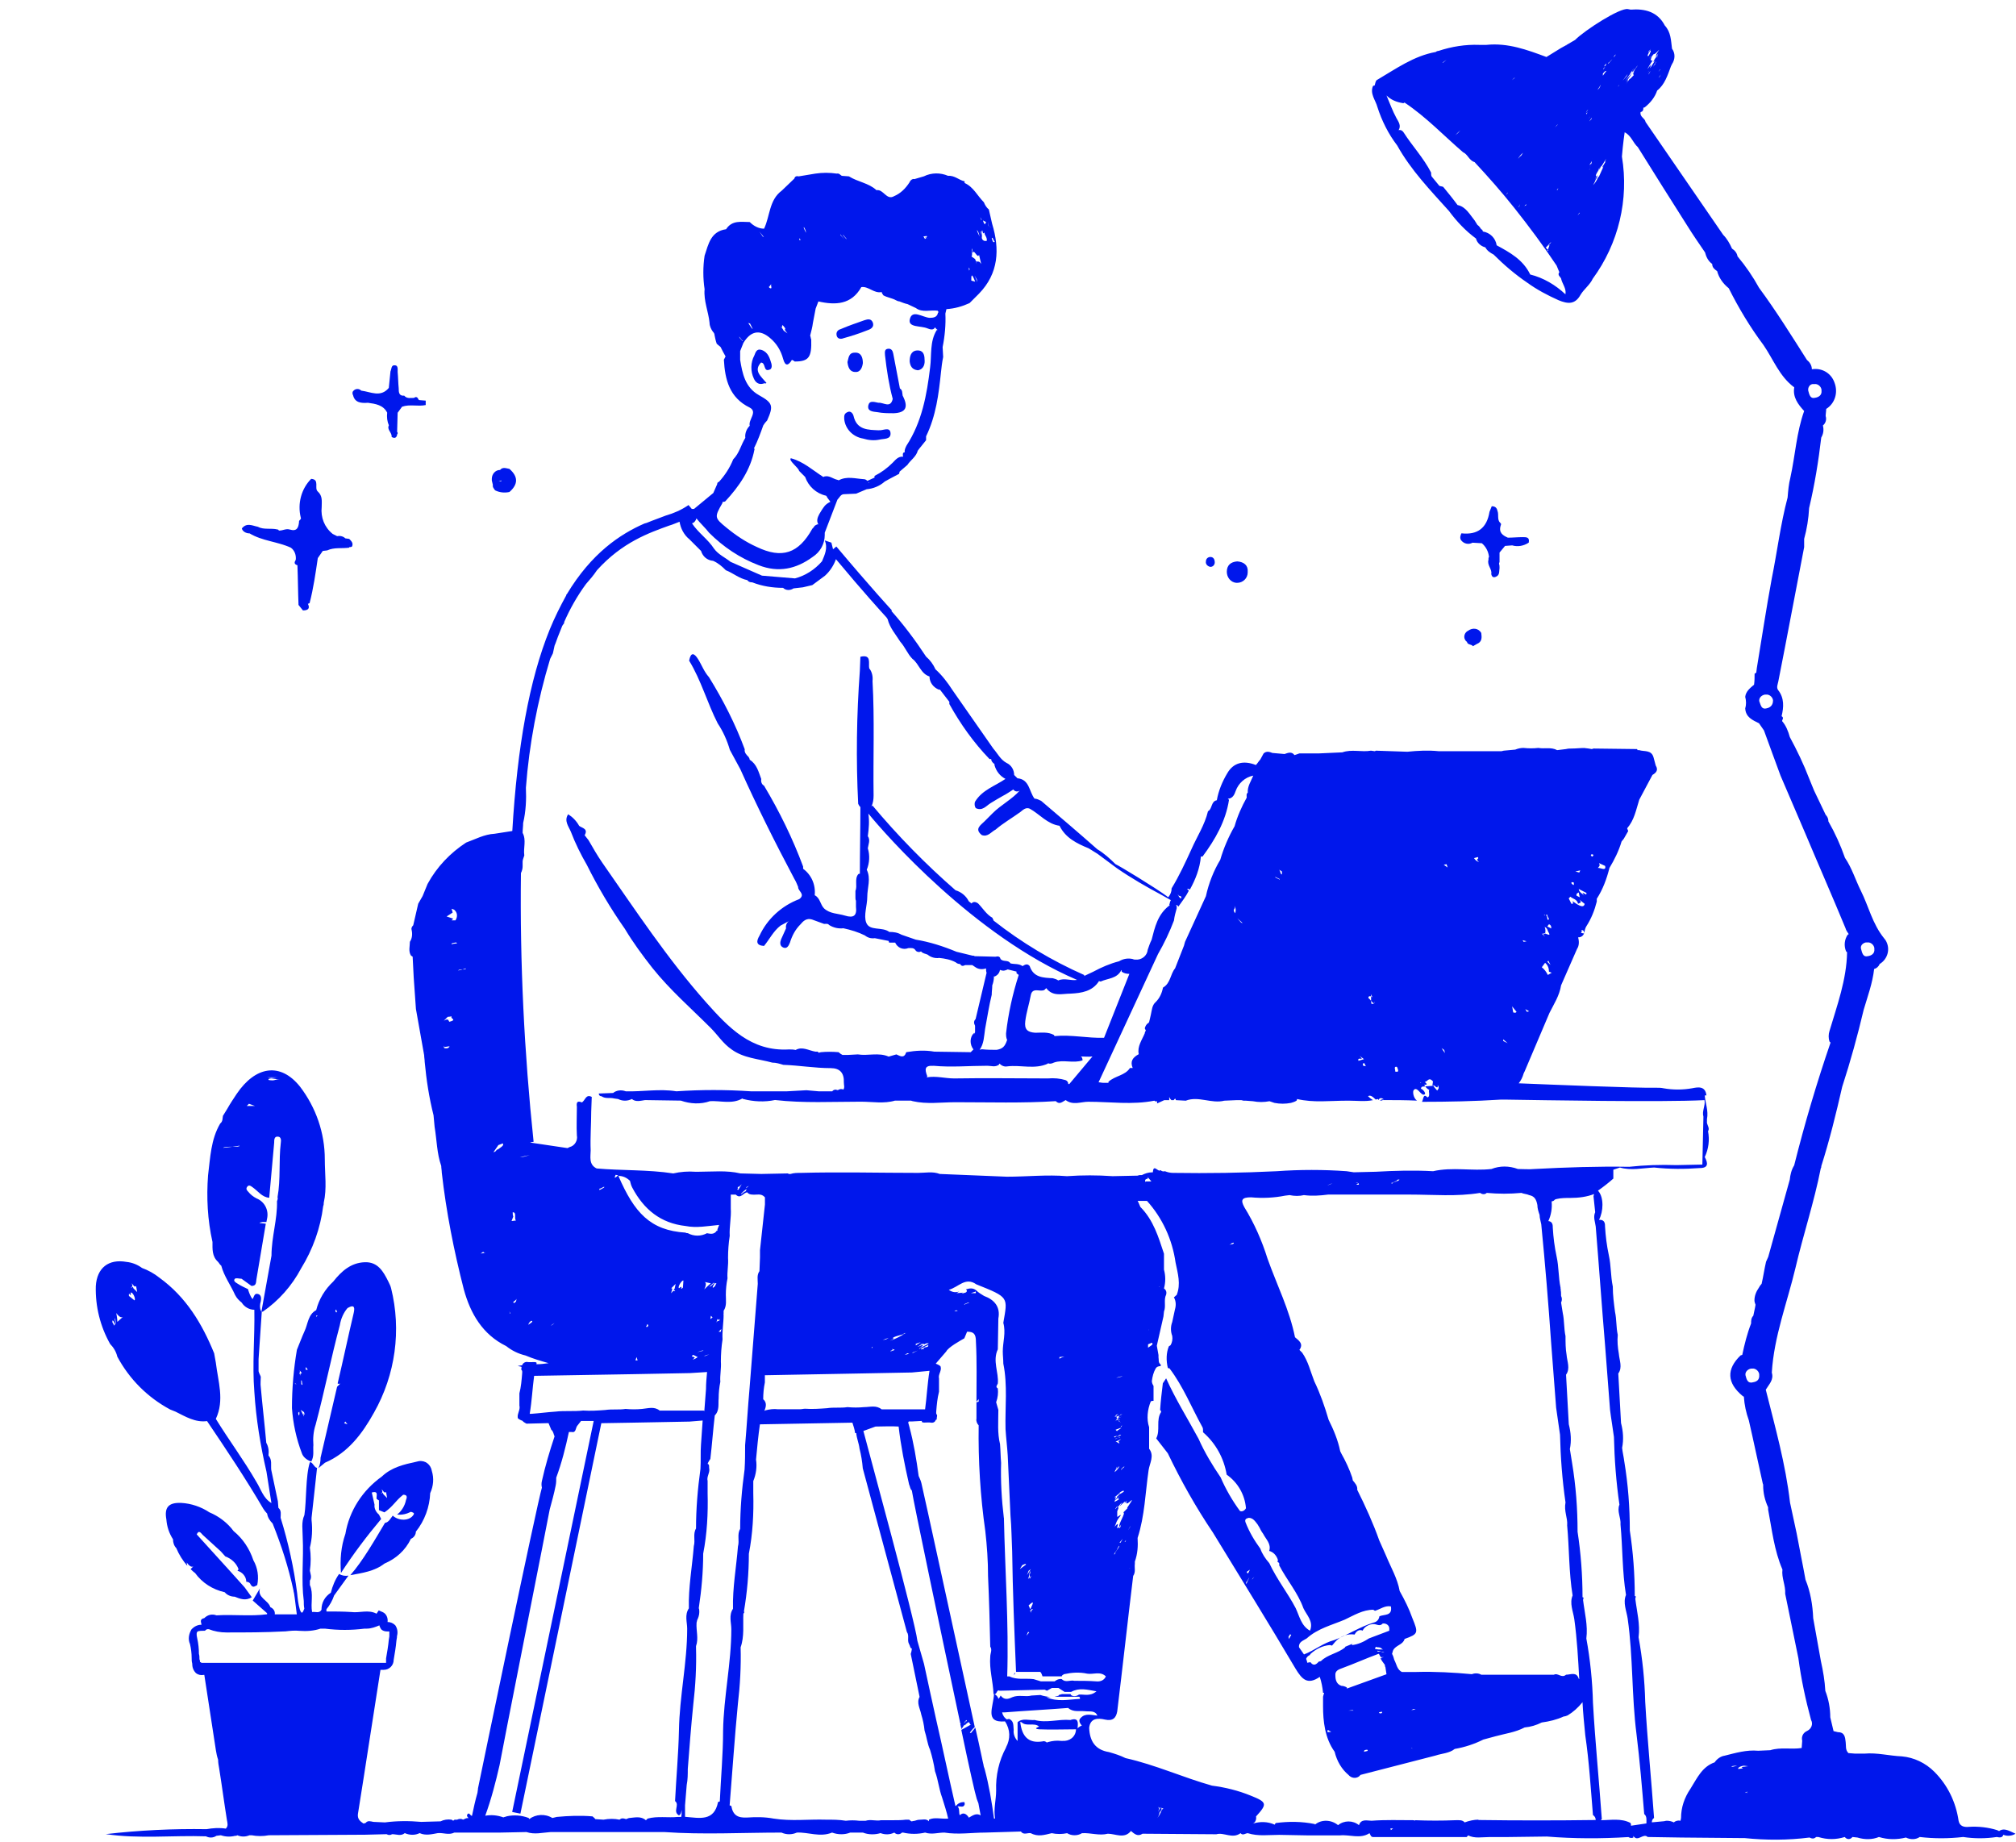 <?xml version="1.0" encoding="UTF-8"?><svg id="a" xmlns="http://www.w3.org/2000/svg" width="301" height="275" viewBox="0 0 301 275"><line x1="208.49" y1="176.7" x2="208" y2="176.95" style="fill:none;"/><line x1="22.62" y1="238.69" x2="22.7" y2="238.77" style="fill:none;"/><line x1="186.96" y1="236.14" x2="187.12" y2="235.81" style="fill:none;"/><path d="M142.56,160.92c4.69-.08,9.29,0,13.98,0,.9-.08,1.81,0,2.63.25.25.08.41.33.41.58h.16l3.45-4.11c-.58.08-1.15,0-1.73,0,.16.16.25.41.25.58-1.4.49-2.88-.16-4.27.33-.25.16-.58.16-.9.08v.08c-1.97.9-4.11.16-6.08.41-.41.08-.9-.08-1.15-.41q0,.08-.08.16c-.58.41-1.15.16-1.73.16-2.63,0-5.34.16-7.97,0h0c-1.32-.08-1.32.58-.82,1.48,0,.08-.08.08-.08.16,1.15-.08,2.55.25,3.95.25Z" style="fill:none;"/><path d="M129.41,137.82c.49,1.32,2.38.58,3.45,1.4.66-.08,1.23.08,1.81.41l2.14.74c2.14.41,4.19.99,6.08,1.81l2.38.58c.08,0,.16,0,.33.08l3.12.08c.33-.08.66-.08.74.33.41.49,1.15,0,1.48.66.66.08,1.32-.08,1.81.41.33-.25.74-.41,1.07,0,.58,1.73,2.06,1.73,3.45,1.81.33.08.58.16.82.33.9-.41,1.89.08,2.8-.08-15.37-6.58-28.61-21.79-31.16-24.83.16,1.15.08,2.3-.08,3.37.41.58.08,1.23,0,1.81.33,1.07.25,2.14-.16,3.21.66,1.32.16,2.8.16,4.11s-.66,2.63-.25,3.78Z" style="fill:none;"/><path d="M148.48,252.91c.33.16.49.41.66.74.08-.16.25-.33.33-.49.49.66,1.07.58,1.73.25.9-.33,1.89,0,2.88-.25l1.32-.08c.49.16,1.07.25,1.56.33h-.66c1.64.74,3.37.33,5.01.25v-.16c0-.08-.08-.08-.08-.16h-3.7c.16,0,.41-.08.58-.16.08,0,.16-.08.16-.16.08,0,.25-.08.33-.08h1.32c0,.08.08.08.08.16.33.25.82.16,1.15-.08.82-.08,1.64.33,2.63-.49-1.48-.25-2.63-.58-3.78.08h-.99l-.9-.58h-.9,0l-.74.41-.33-.16-6.66.16h-.08c-.58-.25-.41.66-.9.49-.08-1.89-.66-3.7-.49-5.59,0-.49.33-.99,0-1.48-.08-3.53-.25-6.99-.33-10.52,0-2.22-.16-4.52-.41-6.74-.74-5.26-1.15-10.52-.99-15.78-.25-.25-.41-.58-.33-.99v-2.47c-.08,0,0-.08,0-.08,0-2.96.08-6-.08-8.96-.08-1.15-.33-1.48-1.32-1.48l-.41.99c-.66.33-2.38,1.4-2.71,1.97l-1.56,1.81c.41.16.74.33.74.49.16.58-.41,1.15-.25,1.73v1.97c-.16.9-.33,1.89-.41,2.88-.16.82.25.25.08.99,0,.08,0,.25-.08.33h-.08c-.08.33-.41.49-.74.41-.58-.08-1.4.16-1.32-.25l-1.48.08h-.49c0,.08-.08.08-.08.16l.16.58c.66,2.47,1.07,4.93,1.4,7.4.16.33.33.74.41,1.07.25.9,5.51,25.16,7.97,36.42.08-.08.16-.16.33-.33l-.33.41c.66,3.12,1.15,5.26,1.23,5.59.08.16.16.33.16.58.66,2.47,1.07,4.93,1.4,7.4h.16c-.25-1.4.16-2.8.16-4.19-.08-2.22.41-4.44,1.48-6.41h0c.66-1.23.66-2.63,0-3.86-3.29.25-1.81-2.06-1.81-4.11ZM149.71,258.01l-.16.08c.33-.41.25-.33.16-.08ZM149.55,261.79l.08-.33c.08-.08.16-.25.16-.25l-.25.58ZM149.96,258.42l-.08.41c-.25,0,0-.25.08-.41l.08-.16c.08-.08,0,0-.08.16ZM149.63,258.42c-.33.25-.08-.16.08-.41l.41-.25c-.41.58-.25.25-.49.66Z" style="fill:none;"/><path d="M146.76,156.65c.74.08,1.4.08,2.14.08.9-.16,1.23-.58,1.56-1.48-.08-.33-.16-.66-.16-.99.33-2.96.9-5.84,1.89-8.71-.16-.08-.25-.16-.33-.25v-.25l-1.32-.33c-.16.08-.33.16-.41.16-.25.08-.49,0-.74-.08-.08.49-.41.82-.82.99l-.16-.08s0,.08.08.08c0,.41-.08.9-.25,1.32-.08.49-.08.9-.08,1.4h0c-.33,1.73-.58,3.45-.82,5.1-.16,1.07-.16,2.22-.82,3.12,0-.08.16-.08.25-.08Z" style="fill:none;"/><path d="M85.02,170.79c.74-.25,1.23-.99,1.07-1.73-.08-1.4,0-2.88,0-4.27-.08-.58,0-.99.74-.66.49-.25.58-1.32,1.48-.82l-.08,2.22c-.08,1.89-.25,3.86-.08,5.75.08.9-.33,2.14.9,2.71,3.78.33,7.65.16,11.43.74,1.07-.25,2.22-.33,3.29-.25h.33c2.06,0,4.19-.16,6.25.25l3.12.08,3.95-.08.16.08h.25c.49-.16,1.07-.25,1.56-.16,5.84-.16,11.67,0,17.51,0,1.07,0,2.14-.25,3.21.16l10.03.41c2.96.08,6-.33,8.96-.08,2.3-.16,4.52-.16,6.82,0l3.78-.08c.08-.08.25-.08.33-.08h.25c.41-.25.9-.33,1.48-.41h.16c.08-1.15.66-.33.99-.25l.16-.08c.16.16.41.25.66.16.41.08.82.16,1.23.25,5.1,0,10.28,0,15.46-.25,3.45-.25,6.99-.25,10.44,0l1.07.16,3.29-.08c2.88-.16,5.67-.25,8.55-.08,2.88-.66,5.75,0,8.71-.33,1.32-.49,2.71-.49,3.95,0,.82,0,1.64.08,2.47,0,4.69-.25,9.37-.41,14.14-.33,2.38-.25,4.69-.41,7.07-.25l3.86-.08.16-7.15c-.25-.82.33-1.64.16-2.47-6.58.33-24.01,0-29.68-.08h-.74c-3.95.25-7.81.33-11.76.33-.08.08-.16.16-.25.16-.16,0-.33-.08-.49-.16-1.73,0-3.37,0-5.1-.08-.16.08-.33.08-.41.08v.16l-.25-.08v.08l-.08-.08h.08c0-.08,0-.16.08-.25,0,0-.08-.08-.08-.16-.08,0-.25.08-.33.08l.33.33c-.25,0-.49-.08-.74-.25-1.15.25-2.38.08-3.53.08h-.41c-2.47,0-4.93.33-7.4-.25,0,.08-.08.16-.08.25-.25.16-.49.25-.82.33-.82.16-1.64.16-2.47,0-.25-.08-.49-.16-.74-.25-.82.16-1.64.16-2.47,0l-1.07-.08h-.33l-.33-.08h-.74l-1.81.08c-1.89.49-3.86-.74-5.75,0l-1.48-.08v.16l-.08.33.08.08-.08-.08h0c-.25-.25-.58.08-.99-.25v-.25h-.74l-1.07.49v-.33c-.16.08-.33,0-.41-.08-3.29.66-6.58.16-9.87.16-1.07,0-2.3.58-3.37-.25-.49.16-.99.66-1.48.16-5.01.33-10.03.16-14.96.16-2.14,0-4.27.33-6.41-.16l-.25-.08h-2.38c-1.64.49-3.45.16-5.1.16-4.27,0-8.55.25-12.82-.25-1.56.33-3.21.25-4.77-.16h0c-.08,0-.08-.08-.08-.08-1.56.82-3.21.25-4.85.41-1.4.49-2.96.41-4.36-.08l-5.34-.08c-.66.08-1.32.25-1.97-.16-.66.33-1.4.33-2.06,0l-.58-.08c-.66-.08-1.32.08-1.89-.33-.25,0-.41-.16-.41-.41l2.14-.08c.58-.41,1.32-.58,1.89-.25,2.55.08,5.01-.41,7.56,0,3.7-.25,7.4-.25,11.1,0h5.43l2.88-.16,1.81.16h2.06c.16-.16.33-.25.49-.25.08,0,.25.08.33.08.25-.16.58-.25.82-.08.25-.33.08-.74.08-1.07q.08-2.14-1.97-2.14c-2.38,0-4.69-.41-7.07-.49-.49-.16-1.07-.25-1.64-.33-2.06-.58-4.19-.66-6.08-1.97-1.23-.9-2.06-2.14-3.12-3.21-2.96-2.96-6.08-5.67-8.71-8.96-1.48-1.81-2.88-3.78-4.11-5.84-2.14-3.04-4.03-6.25-5.67-9.54-.99-1.56-1.73-3.21-2.38-4.93-.33-.82-.99-1.64-.41-2.63.66.41,1.23,1.07,1.64,1.73.41.33,1.4.41.82,1.4l.58.74c.66,1.15,1.32,2.3,2.06,3.37,4.93,7.07,9.7,14.3,15.46,20.8,3.37,3.78,6.74,7.4,12.41,7.07.33,0,.66,0,.99.08.99-.58,1.97.08,2.96.25h.33l.16.16.33-.08c.9-.08,1.81-.08,2.63,0,.16.08.41.25.58.41h.82l1.48-.08c1.56.25,3.12-.33,4.6.33l1.15-.33c.58.25,1.23.66,1.48-.33,1.4-.25,2.8-.33,4.19-.08l5.43.08.41-.41c-.66-.74-.58-1.81.08-2.47v.25c.08-.08.08-.25.16-.33v-.99c-.16-.33-.25-.66.08-.99l1.64-6.91c0-.25-.08-.41-.08-.66-.49.25-1.07.16-1.56-.16l-.49-.33h-1.07c-.33.16-.58.16-.74-.16-.25,0-.49-.08-.66-.25-.74-.41-1.64-.58-2.47-.66-.66.08-1.23-.08-1.73-.49-.33-.16-.74-.08-.99-.49-.25.16-.66.08-.82-.16-.25-.41-.74-.25-1.07-.33-.74.33-1.64-.08-1.97-.82h-.9l-.08-.25-2.06-.41c-.49.08-1.07-.08-1.48-.41-1.07-.49-2.14-.82-3.21-1.07-.74.08-1.48-.08-2.14-.49-.16-.25-.49-.16-.74-.16l-1.81-.66c-.74-.25-1.23.25-1.73.74-.74.74-1.32,1.73-1.56,2.71-.16.41-.41.99-.99.74s-.41-.82-.33-1.23c.16-.58.41-1.07.74-1.64,0-.41.16-.74.41-1.07l-1.23.66c-1.07.74-1.64,1.97-2.47,3.04-1.23-.08-1.15-.74-.66-1.56,1.23-2.55,3.37-4.44,5.92-5.43.99-.74-.25-1.15-.16-1.81-.16-.41-.41-.82-.58-1.23-2.8-5.34-5.59-10.77-8.06-16.36l-1.56-2.88c-.41-1.4-.99-2.71-1.81-3.95-1.64-3.04-2.47-6.41-4.27-9.37.25-1.32.74-1.07,1.32-.25.58.9.9,1.89,1.64,2.71,2.14,3.37,3.95,6.99,5.34,10.77-.08.49.33.82.58,1.15.08.16.08.25.16.41,1.07.66,1.32,1.81,1.73,2.88-.08.41.08.74.41.99,2.3,3.86,4.27,7.89,5.84,12.08v.33c1.23.9,1.89,2.38,1.73,3.95.82.41.82,1.4,1.4,1.97.9.82,2.06.66,3.12,1.07,1.32.41,1.81,0,1.64-1.32v-.9c-.08-.16-.08-.33-.08-.49v-.99c.33-.74-.16-1.73.41-2.47.08,0,.16,0,.25-.08,0-3.37.08-6.66.08-9.95-.16-.16-.25-.33-.33-.49-.33-6.66-.25-13.32.25-19.89l.08-2.06c1.73-.41,1.07.99,1.32,1.73.41.58.58,1.23.49,1.89.33,5.67.08,11.43.16,17.1,0,.58-.08,1.15-.33,1.64l.16-.16c3.78,4.52,7.89,8.8,12.41,12.66.82.25,1.56.9,1.97,1.64l.41.33c.33-.33.66-.16.99,0,.74.74,1.23,1.64,2.14,2.14,0,.16.16.25.16.41,4.19,3.29,8.71,6,13.56,8.14l-.16.49.08-.33,1.4-.66c1.23-.66,2.55-1.15,3.86-1.56.58-.41,1.32-.49,2.06-.33.08,0,.25.08.41.08.9.08,1.73-.58,1.81-1.48.16-.49.33-.99.58-1.48.49-1.89.99-3.86,2.63-5.1h.08c-.08-.08-.08-.25,0-.33,0-.16.08-.33.16-.49-.41-.25-.9-.49-1.32-.74v.33l-.82-.74c.33-.08.58.66.82.33-2.3-1.23-4.52-2.63-6.74-4.03l-2.88-2.14-1.32-.82c-1.81-.74-3.45-1.56-4.36-3.37-1.81-.25-2.96-1.73-4.44-2.55-.58-.25-.99.16-1.4.49-1.23.9-2.47,1.73-3.7,2.63-.66.33-1.15,1.15-2.06.82-1.07-.99-.16-1.48.41-2.06l1.23-1.23c1.23-1.23,2.8-2.06,4.03-3.37-.33.16-.74.08-.99-.16l-.08.08c-.49.33-.99.66-1.48.9-.66.33-1.15.66-1.81,1.07s-1.23,1.15-2.22.74c-.16-.33-.25-.66-.08-.99,1.07-1.73,2.96-2.38,4.52-3.37-.82-.41-1.4-1.15-1.64-2.06v-.16c-.33-.08-.49-.41-.49-.74h-.25c-2.3-2.47-4.36-5.26-6-8.22v-.33l-1.4-1.81h-.16c-.82-.25-1.4-1.07-1.4-1.97-1.32-.49-1.56-1.89-2.55-2.63-.74-.74-1.15-1.73-1.81-2.55-.74-1.07-1.64-2.06-1.89-3.37l-.16-.25c-.82-.9-3.45-3.78-7.56-8.71-.33.9-.9,1.81-1.64,2.47l-1.89,1.4-1.4.33-1.4.16c-.49.33-1.07.33-1.56-.08-1.56,0-3.12-.25-4.6-.82-.25.08-.58-.08-.74-.33-1.15-.25-2.06-1.07-3.21-1.48-.49-.58-1.15-1.07-1.89-1.4-.82-.08-1.56-.66-1.81-1.48-.58-.58-1.23-1.15-1.73-1.73-.82-.66-1.32-1.56-1.48-2.63-.49.16-.99.41-1.56.58-2.96,1.07-6.99,2.47-10.77,6.66-.49.74-1.07,1.4-1.64,2.06-1.32,1.81-2.38,3.7-3.29,5.75h.08l-.33.49c-.16.41-.33.82-.49,1.23-.25.58-.41,1.15-.66,1.73-.08.41-.16.74-.25,1.15l-.41.82c-1.89,6.25-3.12,12.74-3.62,19.24.08,1.73,0,3.53-.41,5.26,0,.49-.08.99-.08,1.48.58,1.07.08,2.3.25,3.37-.08.33-.25.66-.25.9v.74c0,.33-.08.66-.25.99-.16,13.4.49,26.8,1.89,40.12l-.49.08,5.51.33.49.33ZM233.24,167.91l-.41.41-.08-.41h.49ZM198.55,165.44s-.25.16,0,.66c-.41-.16-.82-.49-.99-.9l.99.25ZM171.34,167.74c.41.08.74-.41,1.15.49-.08.16.08.66-.08.66-.25-.16-.49-.41-.58-.49-.25-.08-.25.25-.16.58l-.74-.25c-.25-.99.33-.58.41-.99ZM127.77,169.63l.25-.49c.9-.82-.08.33-.25.49ZM128.26,167.66l.16-.16-.33.58-.16.16.33-.58ZM128.01,167l-.41.74c-.25.33-.16,0-.25.08l.66-.82ZM171.58,133.79c.08.33.08.66-.16.41-.25-.08-.49-.49-.49-.58l.66.16ZM171.09,134.53l-.08.58-.16-.25.25-.33ZM166.32,136.5c-.49-.49-.49.16-.74,0-.33-.41.9-.33.74,0Z" style="fill:none;"/><path d="M174.87,164.04h-.33c.16.16.25.08.33,0Z" style="fill:none;"/><path d="M168.62,145.38c-.41,0-.82-.08-1.15-.33v-.25c0,.08-.08.08-.08.08-.66,1.23-1.97,1.15-3.04,1.64-.08,0-.16,0-.25-.08-.99,1.56-2.63,1.81-4.27,1.89-1.23,0-2.63.49-3.62-.82l-.25.25c-.58.49-1.81-.41-2.06.82s-.66,2.55-.82,3.86c-.16,1.15.33,1.64,1.48,1.73.9.08,1.89-.16,2.8.33q.08.08.08.16h0c2.47-.33,4.93.25,7.4.25l3.78-9.54Z" style="fill:none;"/><path d="M264.64,104.53c-.08-.49-.49-.9-1.07-.82h-.16c-.49.08-.82.49-.82.99.16.58.33,1.15.99,1.07h0c.49-.08.99-.41.9-1.07q.16-.08.16-.16Z" style="fill:none;"/><path d="M233.07,214.52l-.58-4.03c-.25-3.21-.49-6.41-.74-9.62h0c-.49-5.92-.99-11.84-1.48-17.76-.08-.49-.25-.99-.25-1.4-.16-.49-.25-.99-.33-1.48-.16-.82-.41-1.32-1.23-1.48-.33-.16-.82-.16-1.15-.33-1.73.16-3.45.16-5.18,0-.33.25-.74.25-.99,0-3.45.58-6.99.33-10.52.25h-12.17c-1.15.16-2.38.16-3.62.08-.74.16-1.48.16-2.14,0l-.66.08c-1.73.25-3.45.33-5.1.25-1.32,0-1.56.41-.99,1.48,1.48,2.38,2.55,4.93,3.45,7.65,1.4,3.95,3.29,7.65,4.11,11.76.58.49,1.32.99.66,1.89l.41.41c.9,1.32,1.23,2.88,1.81,4.27.9,1.89,1.56,3.78,2.14,5.75.82,1.48,1.4,3.04,1.73,4.69l.16.33c.66,1.15,1.23,2.38,1.64,3.62l.08.41c.25.49.66.82.66,1.4,1.23,2.47,2.38,4.93,3.29,7.56.33.74.66,1.48.99,2.22.66,1.81,1.64,3.45,2.06,5.34.74,1.23,1.4,2.63,1.89,4.03.82,2.22.9,2.3-1.15,3.12-.08.08-.08.16-.16.33-.41.66-1.48.74-1.64,1.64l-.08.25c.08.25.25.58.33.9.33.58.41,1.48,1.15,1.81h2.14c2.8-.08,5.51.08,8.3.33.49-.16.99-.16,1.4.08h10.85c.58-.33,1.23.58,1.81,0,.66.08,1.56-.49,1.89.58l.08.08c-.16-2.96-.25-6-.74-8.96-.16-1.15-.74-2.3-.25-3.53-.58-3.45-.49-6.99-.82-10.52.08-.99-.49-1.97-.16-2.96-.58-3.78-.82-7.07-.9-10.52ZM201.92,210c.33-.16-.33-.08.66-.58-.82.49.58-.08-.66.58ZM203.48,209.42h0l.49-.33-.49.33ZM213.1,247.08l.41.58c-.08.08-.74.08-.82,0,1.07-.08-.41-.49.41-.58ZM212.6,248.23l.66-.16c.16.08.33.08.49.08l-1.15.08ZM220.5,182.62c0-.41.58-.66.58-.41l-.58.41Z" style="fill:none;"/><path d="M196.57,114.14h0c-.08,0-.08.08-.08.08l.08-.08h0Z" style="fill:none;"/><path d="M262.67,205.23c-.08-.49-.49-.9-1.07-.82h-.16c-.49.08-.82.49-.82.99.16.58.33,1.15.99,1.07h0c.49-.08.99-.41.9-1.07.16-.08.16-.16.16-.16Z" style="fill:none;"/><path d="M278.78,142.75c.49-.08.99-.41.99-1.07v-.16c-.08-.49-.49-.9-1.07-.82h-.16c-.49.08-.82.49-.82.99.25.58.41,1.15,1.07,1.07Z" style="fill:none;"/><path d="M114.61,57.75c-.08-.08-.08,0-.08.08l.25.08c-.08,0-.08-.08-.16-.16Z" style="fill:none;"/><path d="M57.64,248.14v-.66c.16-.9.33-1.89.41-2.8l.08-.49v-.74h-.33c-.33,0-.66-.08-.9-.33-.16-.16-.25-.33-.25-.58-.58.25-1.23.49-1.89.49h-.33c-1.97.25-3.95.25-5.92,0h-.66c-.99.25-2.06.41-3.12.33-.74-.08-1.4,0-2.14.08h-.08c-2.96.16-5.92.16-8.63.16h0c-.9.08-1.81-.08-2.63-.49h-.25c-.08,0-.16.08-.16.08l-.16.16h-.25c-.74,0-.9.16-.9.16-.08.08-.16.25,0,.99.16.74.25,1.56.25,2.3.08.25.08.49.08.82.08.16.08.33.08.41h27.7v.08Z" style="fill:none;"/><path d="M196.57,114.14c.08.08.16.08.25,0h-.25Z" style="fill:none;"/><path d="M63.64,157.22h0c0-.08-.08-.08-.08-.16q.08.08.08.16Z" style="fill:none;"/><path d="M108.69,78.88c1.4,1.15,2.96,2.06,4.52,2.88,3.78,1.81,6.25.99,8.3-2.71.08-.16.16-.33.33-.41.08-.16.25-.25.41-.25h.16c-.33-.49-.08-1.07.16-1.56.25-.41.49-.82.82-1.23.25-.25.49-.49.82-.58-.16-.16-.41-.41-.49-.66-.08-.08-.08-.16-.16-.25-1.48-.33-2.63-1.4-3.12-2.8l-.9-.9c-.08-.49-1.64-1.56-1.23-1.89,1.81.49,3.29,1.81,4.85,2.8l.16-.08c.74-.08,1.23.33,1.89.49.08,0,.16.08.25.08,1.23-.66,2.47-.25,3.78-.16.16,0,.41.16.49.25l1.07-.49v-.25c.99-.49,1.89-1.15,2.71-1.97.41-.41.82-.99,1.56-.9-.16-.33-.08-.66.25-.66h0c0-.33.08-.74.25-.99,2.3-3.53,3.04-7.56,3.53-11.67.25-1.81-.08-3.86.99-5.59h.16c-.16-.08-.33-.25-.41-.41-.25.58-.74.33-1.15.16-.99-.41-2.88-.08-2.63-1.32.33-1.56,1.97-.33,2.96-.25.58,0,1.07-.08,1.23-.66v-.08c0-.08,0-.16.08-.16q0-.08-.08-.16c-1.15-.16-2.3.41-3.29-.41l-1.23-.58c-.41-.08-.82-.25-1.23-.41-.16-.08-.33-.08-.49-.16-.58-.33-1.23-.49-1.89-.74-.16-.08-.25-.25-.25-.49-1.15.25-1.97-.9-3.04-.74-1.48,2.63-3.86,2.71-6.41,2.14l-.41,1.07c-.16.74-.25,1.4-.41,2.14-.08.66-.25,1.23-.41,1.89,0,.16.08.41.16.58.08,2.63-.33,3.29-2.47,3.29-.16-.08-.33-.16-.41-.25-.49.82-.99,1.07-1.32-.16-.25-1.23-.99-2.3-1.97-3.12-1.56-1.32-2.88-.99-3.95.74-.25.41-.41.82-.49,1.23v1.32c.33,2.14.66,4.19,2.8,5.26s2.22,1.56,1.23,3.78c-.16.25-.41.49-.58.74-.41,1.15-.82,2.3-1.4,3.45.08,0,.16,0,.08.16-.58,3.04-2.3,5.51-4.36,7.73-.08.08-.25.08-.41.08v.16c-1.48,2.06-1.48,2.14.58,3.7ZM136.89,52.32c.82-.08,1.07.58,1.15,1.32,0,.66-.16,1.48-.99,1.64-.9,0-1.15-.58-1.15-1.32s.16-1.56.99-1.64ZM131.22,65.64c-.82.16-1.64.08-2.47-.16-1.48-.25-2.63-1.4-2.8-2.88-.08-.41-.08-.82.49-1.07.49-.25.82.25.9.58.49,2.14,2.22,1.97,3.78,2.14.58.08,1.64-.58,1.64.41s-.9.82-1.56.99ZM126.45,54.05c.16-.58.25-1.4,1.07-1.4.99-.08,1.23.74,1.23,1.56,0,.66-.33,1.4-1.15,1.32-.74,0-.99-.74-1.15-1.48ZM133.27,59.47c-.58-2.14-.99-4.27-1.15-6.49,0-.41-.16-.99.41-.99s.74.33.82.74c.33,1.73.66,3.45.99,5.18.41.25.33.74.41,1.07.9,1.73.49,2.55-1.32,2.63-.82,0-1.64,0-2.47-.16-.58-.08-1.56-.16-1.32-1.07.16-.74.99-.33,1.48-.41.74,0,1.81.99,2.14-.49ZM125.63,49.12c1.15-.49,2.3-.9,3.53-1.32.49-.16.99-.25,1.23.33.33.66-.16.99-.74,1.15l-3.7,1.23c-.49.16-.99,0-.99-.66,0-.49.33-.66.66-.74ZM117.57,64.33c-.58-.16.66.99.58,1.56l-.33-.58-.66-.49-.49-.82c.16.33.41.66.74.9.08,0-.16-.41-.33-.58-.41-.66.49.08-.41-.9l.9.9ZM115.6,57.91c-.08,0-.08-.08-.16-.16l-.33-.33v-.16c-.08-.16-.25-.41-.41-.41.16-.16.41.58.74.9l.16.16ZM115.19,55.12l.08.08-.08-.08ZM112.23,51.34c.08,0,0,.08,0,.08v-.08ZM112.23,51.42l.25.49-.25-.16v-.33ZM114.61,58c0,.08.08.16.08.16l-.49-.33c-.25-.41-.25-.49-.16-.58-.74.16-1.23-.16-1.48-.74-.49-1.07-.49-2.38.08-3.45.25-.41.33-1.07,1.07-.82.99.33,1.23,1.23,1.48,2.06.08.33.08.82-.33.9-.99.33-.49-1.07-1.23-1.07-1.15,1.32,0,2.06.82,3.04q-.08,0-.16.08c.16,0,.25,0,.66.58,0,.08.25.58.16.49-.25-.25-.33-.16-.49-.33Z" style="fill:none;"/><path d="M107.05,183.94v-.25l.25-.66c-1.64.08-3.37.41-5.01.16-3.7-.41-6.33-2.47-7.97-5.75-.16-.33-.25-.66-.33-.99-.41-.49-1.07-.74-1.73-.74,2.38,5.51,4.77,8.14,10.03,8.47.08.08.25.08.33.08.9.41,1.97.41,2.88,0,.58-.08,1.15.08,1.56-.33h0Z" style="fill:none;"/><path d="M101.38,271.08c-.99-.58.16-1.56-.58-2.14.16-3.53.58-6.99.58-10.52.08-5.1,1.23-10.11,1.23-15.21,0-.99-.41-2.14.25-3.04-.08-3.12.49-6.17.74-9.29.25-.82-.16-1.81.33-2.63,0-2.96.25-5.92.66-8.88,0-1.23,0-2.38.08-3.62s.16-2.47.25-3.62l-1.97.16-8.47.16h-4.69s-12.17,58.61-12.17,58.61l-1.23-.25,12.17-58.37h-1.89l-.58.74c-.25.33-.16,1.07-.82.9h-.41c-.49,2.3-1.15,4.6-1.89,6.82,0,.41,0,.74-.08,1.15-.25,1.23-.58,2.47-.9,3.62,0,.16-7.48,37.9-7.48,38.14-.58,2.55-1.23,5.1-2.14,7.56.9-.16,1.89-.08,2.71.25.16-.08.33-.16.49-.16,1.07-.33,2.22-.25,3.29.25l.08.16c.99-.74,2.38-.82,3.45-.16l.66-.16c1.81-.16,3.62-.25,5.34-.08.16.08.33.25.41.41l1.23.08c.74-.16,1.56-.16,2.38,0l.25-.16c.25-.08.49-.08.74.08l.41-.16c.9-.08,1.81-.33,2.55.33l.25-.25c1.48-.49,3.04-.16,4.52-.25h.49c.08-.33.08-.66.08-.99,0,0,0,.33-.33.49Z" style="fill:none;"/><path d="M90.36,210.41c.99-.16,2.06,0,3.04-.16.82.08,1.64.08,2.47,0,.9,0,1.81-.41,2.63.25h6.58l.08.08c.08-1.07.16-2.22.25-3.29.08-.82.16-1.73.16-2.55l-2.55.16-8.47.16-14.8.25c-.25,1.89-.33,3.7-.66,5.67h.16c1.15,0,2.47-.16,3.62-.33,1.4-.25,2.71-.08,4.11-.25,1.15.16,2.22.16,3.37,0Z" style="fill:none;"/><polygon points="114.28 203.67 114.45 203.67 114.28 203.59 114.28 203.67" style="fill:none;"/><path d="M237.6,270.92c-.33-3.95-.66-7.97-1.15-11.92-.25-1.64-.33-3.29-.41-4.93-.66.74-1.4,1.4-2.22,1.97-.16.08-.33.16-.58.16-1.07.49-2.14.82-3.29.9-.82.41-1.64.66-2.55.74-1.32.74-2.88.9-4.36,1.32l-1.81.49c-1.4.66-2.8,1.15-4.27,1.4-.9.58-1.97.66-2.88.99l-11.18,2.88c-.08.08-.16.16-.25.25-.49.41-1.23.33-1.56-.25-1.07-.9-1.81-2.14-2.06-3.45-1.48-2.06-1.73-4.6-1.73-6.82.08-.49.08-.9,0-1.4l-.25.99c-1.4-.41.58-.58,0-1.15h-.08c.41-.33-.99-.25-1.4-.58.82-.25.99.16,1.73.08-.08-.82-.25-1.64-.49-2.38-1.81,1.23-2.63.41-3.62-1.23-4.03-6.82-8.22-13.48-12.33-20.31-2.47-3.78-4.69-7.81-6.74-11.84-.58-.74-1.15-1.48-1.73-2.22.66-1.23-.08-2.8.74-3.95l-.08-.25h-.08c.16-1.32.33-2.71.41-4.03l.49-.74c1.4,3.12,3.21,6,4.85,9.04.9,2.06,2.06,3.95,3.29,5.75.82,1.81,1.73,3.45,2.88,5.01.33.16.74-.08.9-.41-.16-1.97-1.23-3.86-2.88-5.01-.41-2.47-1.64-4.69-3.53-6.33v-.25c0-.16,0-.33-.08-.49-1.64-2.96-2.88-6.08-4.93-8.8-.08,0-.25,0-.25-.08-.25-1.07-.16-2.14.16-3.21l.25-.16c.25-.41.33-.9.25-1.4-.25-.66-.25-1.4,0-2.06.16-.66.16-1.23.41-1.89.16-.58.08-1.23-.16-1.81.16-.08.25-.25.41-.33.66-1.64.16-3.21-.16-4.85-.49-3.45-1.97-6.66-4.27-9.21h-1.4c.16.33.25.66.41.9,1.97,1.89,2.71,4.52,3.53,6.99v2.38c.25.9.25,1.89,0,2.8.25.25.33.58.33.9-.41.82.08,1.73-.33,2.55l-.08.74c-.33,1.48-.66,2.88-.99,4.36.08.41.16.9.25,1.4v.33c.08.41,0,.82.33,1.07v.25c-.25,0-.58.16-.74.33-.33.58-.49,1.23-.58,1.89,0,.25.08.58.25.74v2.22c-.16,0-.33,0-.41.08-.58,1.23-.66,2.55-.25,3.86v3.21c.82,1.07.08,2.22-.08,3.21-.49,3.37-.58,6.82-1.64,10.11.16,1.15,0,2.38-.41,3.53v.33c0,.66.16,1.23-.25,1.81-.74,6.74-1.56,13.48-2.38,20.22-.16.99-.66,1.56-1.81,1.23-.99-.25-2.14-.25-2.38,1.23.08,1.97.82,3.21,2.96,3.62.82.25,1.64.49,2.47.9,4.44.99,8.55,2.88,12.91,4.11,1.97.25,3.95.74,5.75,1.48,2.47.9,2.55,1.23.82,3.12.08.41-.08.82-.49,1.07,1.07-.33,2.22-.33,3.29.16.08-.08.08-.16.16-.25,1.97-.25,3.95-.25,5.84.16v.08c1.07-.82,2.47-.74,3.45.08.9-.74,2.22-.74,3.12,0,.33-.9,1.23-.66,1.89-.66,2.14-.08,4.27-.08,6.33-.08h0l.41-.16-.25.16c1.97,0,3.95.08,6,0,.49,0,1.07-.08,1.4.33.66-.33,1.4-.41,2.06-.41v-.08c5.75.08,11.51.08,17.26-.08.25-.08.08-.33-.16-.49ZM187.86,246.01l.25-.82-.25.41.16-.49c.58-.82.16.16-.16.9ZM188.68,244.12l.08-.25c.08-.08.16-.16.16-.25l-.25.49ZM194.6,255.71l.66-.25c.82,0,0,.16-.66.25ZM212.52,263.68h-.82l.25-.08h-.08c.49-.08.41.08.66.08ZM211.78,263.6h0c.08,0,0,0,0,0-.16.08-.16,0,0,0h0ZM208.99,269.6l.99.08c-.41-.08-1.4.33-.99.33h-.58l.58-.41ZM209.07,270.34l-.25-.25h.33l-.08.25ZM209.89,270.42c-.74-.08.08-.25-.25-.41l.99-.16c-.25,0,0,0,.08-.08.58.16-.74.41-.82.66ZM210.8,268.37l.41-.25.16-.16-.16.16c-.08.08,0,.16.25.16h.49-.49l-.66.08ZM211.37,269.52c.49-.08.16-.16.16-.33-.33.08-.16.08-.41.16v-.16c.33-.16.74-.33,1.07-.33,0,.16-.82.25-.41.33l.33-.08c-.25.16.33.41-.74.41ZM212.19,269.19c.16-.08.33-.08.58-.08-.16,0-.41,0-.58.08ZM213.76,268.29l-.16-.16c.08.08.49.08.16.16Z" style="fill:none;"/><path d="M139.44,264.34c-.16-1.07-.41-2.14-.74-3.21-.41-.99-.49-1.97-.82-2.88-.08-.82-.25-1.64-.49-2.38-.16-.82-.74-1.73-.25-2.63l-1.32-6.41c.16-.25.16-.58.16-.82-.33,0-.33-.41-.41-.66-.33-.58.08-1.23-.33-1.81-.16-.58-6.41-23.84-6.58-24.42-.08-.99-.25-1.97-.49-2.96-.16-.82-.41-1.48-.49-2.3h-.16c-.16-.49-.33-.99-.41-1.56l-13.81.25c-.16,1.73-.33,3.53-.58,5.26.16,1.07,0,2.22-.41,3.21v1.81c.08,3.04-.16,6.08-.66,9.04,0,2.88-.25,5.75-.74,8.63l.08.08c0,.08-.08.16-.16.25-.08,1.64.16,3.37-.41,5.01.08,2.8-.08,5.67-.41,8.47-.58,5.01-.82,10.11-1.23,15.13.08,0,.16,0,.25.08.25,1.32,1.07,1.81,2.38,1.73,1.32-.16,2.63-.08,3.95.16,2.63.41,5.18.08,7.81.16.99,0,1.97,0,2.96.16.66-.08,1.32-.08,1.97,0h.99c.74-.25,1.56.08,2.3-.08h1.89c.58.08,1.23,0,1.81-.08h.49c.16.08.25.16.33.25.16,0,.33,0,.49-.08.25-.08.49-.16.74-.16.49,0,.9-.16,1.32.16l.08.08v-.25h0c.9-.41,1.81-.16,2.71-.25-.25-1.07-.66-2.06-.9-3.12-.33-1.23-.49-2.55-.9-3.86Z" style="fill:none;"/><path d="M145.93,268.37c-.25-.74-1.15-4.85-2.3-10.28l-.33.16c.08-.16.16-.25.33-.41-.08-.16-.08-.41-.16-.58l-.25.25.16-.33h0c-2.8-13.07-6.99-32.97-7.23-34.77-.25-.25-.33-.66-.41-.9-.66-2.8-1.23-5.67-1.56-8.63-1.15-.08-2.3,0-3.45,0l-1.81.66c.74,2.88,7.73,28.36,8.06,31.32.33,1.15.66,2.3.99,3.45.58,2.8,1.23,5.51,1.81,8.3.99,4.27,1.89,8.63,2.88,12.91h.08c.33-.33.82-.58,1.23-.58.08.08.16.16.08.33-.16.58-.74.25-1.07.33l.08.08c.25.41.08.82.25,1.23.49-.49.9-.16,1.4.41v-.08c.58-.33,1.15-.74,1.81-.25l.16.16c-.16-.74-.33-1.48-.41-2.22-.16-.08-.16-.33-.33-.58ZM137.3,233.84c-.08,0-.08-.25,0-.41.58-.16-.08.33,0,.41ZM142.4,258.67c-.08-.16.08-.16.49-.82l-.49.82ZM142.81,257.52h0c0,.08,0,0,0,0ZM142.81,257.52h-.33c.25-.16.25-.41.49-.66.25-.16-.16.49-.16.66Z" style="fill:none;"/><path d="M114.37,210.74c.58-.16,1.23-.16,1.89-.16h3.21c.33,0,.58,0,.82-.08,1.07.08,2.22,0,3.29-.08.99-.16,2.06,0,3.04-.16.82.08,1.64.08,2.47,0,.9,0,1.81-.41,2.63.33h6.49c.25-1.89.33-3.78.66-5.75l-2.63.25-8.47.16c-4.85.08-8.8.16-13.48.25v1.07c-.16.82-.25,1.64-.25,2.47v.08c.58.49.41,1.23.25,1.89l.08-.25Z" style="fill:none;"/><path d="M109.51,240.09c-.08-3.12.49-6.17.74-9.29.25-.82-.25-1.81.33-2.63,0-2.96.25-5.92.66-8.88.08-1.23.08-2.38.08-3.62.25-2.8.49-5.59.66-8.47.41-5.18.82-10.44,1.23-15.62,0-.66-.16-1.32.25-1.89l.08-2.06v-1.07l.74-6.82v-1.07c-.49-.66-1.23-.33-1.89-.41-.33.08-.58-.08-.74-.33-.58,0-.99.99-1.73.33h-.74v2.06c.08,1.4-.25,2.71-.16,4.11-.16,1.07-.25,2.22-.25,3.29.08.99-.16,2.06-.08,3.04-.16.82-.25,1.64-.25,2.47-.08.82.16,1.64-.33,2.38v.49c.25-.08.58-.74.41-.16-.08.08-.33.33-.41.33,0,1.23-.25,2.47-.16,3.7-.16,1.07-.25,2.22-.25,3.29.08.99-.16,2.06-.08,3.04-.16.82-.25,1.64-.25,2.47-.08.9.16,1.81-.58,2.55-.25,2.14-.41,4.36-.66,6.49-.16.16-.33.41-.41.74.33.08.16.49.25.74.08.66-.41,1.15-.25,1.81v1.81c.08,3.04-.16,6.08-.66,9.04,0,2.71-.25,5.43-.66,8.14,0,.16.08.41.08.58,0,.41-.16.82-.33,1.23,0,.16-.08.25-.08.41-.08,1.15.25,2.3-.08,3.45v.25c.08,2.8-.08,5.67-.41,8.47-.33,3.21-.58,6.41-.82,9.62,0,.82-.08,1.64-.16,2.38-.08.99-.16,2.06-.25,3.04v1.73h.08c2.06.16,4.27.74,4.85-2.22h.25v-.08c.25-3.53.58-6.99.58-10.52.08-5.1,1.23-10.11,1.23-15.21-.08-1.07-.49-2.14.16-3.12ZM112.64,193.64v.16c-.49.49-.25,0-.58.25.16-.16.41-.33.58-.41ZM111.9,193.39c.33-.41.33-.33.16,0l.33-.41-.49.99v-.58h0ZM111.24,201.37v.16h-.41l.41-.16ZM109.02,197.01v-.33s.08.08,0,.33ZM109.02,196.6v.08q-.08,0,0-.08ZM110.42,201.86c-.25.25-.82.33-.9.58l-.99.08c.66-.16,1.32-.41,1.89-.66Z" style="fill:none;"/><path d="M150.45,250.28c1.15.58,2.38.16,3.62.41l1.07.33h2.06c.33-.25.66-.33,1.07-.33.58.58,1.32.08,1.89.25,1.07,0,2.14,0,3.21.08.58.08,1.23-.16,1.48-.74-.82-.82-1.89-.25-2.8-.41-1.15-.25-2.38-.25-3.45.08l-.25.16c0,.08-.08.08-.08.16h-2.88c0-.25-.16-.49-.33-.66h-3.62c-.16-6-.49-12-.58-18,0-1.81-.08-3.53-.25-5.34l-.41-8.96c-.08-1.32-.25-2.63-.33-3.95-.08-3.29.33-6.49-.33-9.78,0-.58-.08-1.15-.08-1.81,0-1.48.49-2.88.08-4.27.66-3.86.9-3.78-4.03-5.75-1.64-1.15-2.55.41-4.11.82.58.41,1.07.41,1.56.25l.41-.25-.25-.16h.08c.33,0,.58,0,.66.08.49-.16.99-.33,1.56.16.33.33.74.58,1.15.82,1.48.66,2.47,1.64,2.14,3.37l-.08,4.6c-.82,1.73.16,3.37,0,5.1-.08.25-.41.49,0,.74.08.66,0,1.4-.25,2.06l.33,1.15c.08,1.73-.16,3.45.25,5.1.08.9.08,1.89.16,2.8,0,2.71.08,5.51.41,8.22.16,7.89.74,15.78.33,23.76.41-.08.49-.08.58-.08ZM151.44,249.79v-.16c.08.25.16.33-.33.41.16-.08.25-.16.33-.25Z" style="fill:none;"/><path d="M207.59,243.21c-.08-.49-.58-.82-.99-.74-.41.49-.82.08-1.32.08-.66,0-1.32.33-1.64.9v.08h0c-.66-.25-.99.08-1.23.58-1.07-.16-2.14.25-2.88,1.07l-.49.58c-.08,0-.25,0-.33-.08-1.07.08-2.14.58-2.88,1.32,0,.08-.08.08-.08.16-.25.08-.49.33-.58.58.08.16.08.41.16.58l.49-.08c.41.58.82.33,1.23-.08l.33-.08c.99-.99,2.55-1.15,3.62-2.06v-.08l.99-.41h.08l-.08.16c.9-.16,1.81-.49,2.55-.99l3.12-1.15c-.08-.16-.08-.25-.08-.33Z" style="fill:none;"/><path d="M207.67,239.76c-.9-.16-1.56.41-2.38.66l-.25-.16c-1.64,0-2.96.82-4.27,1.48-1.89.82-4.03,1.32-5.67,2.8-.49.33-1.23.49-1.15,1.32l.74,1.07c1.56-.66,2.88-1.73,4.52-2.14,2.06-.74,3.86-2.06,5.92-2.63.41-.08.74-.41.82-.82v-.08h0c.74-.25,1.97.08,1.73-1.48Z" style="fill:none;"/><path d="M207.01,248.8c-.08-.08-.08-.16-.08-.33-.25-.33-.49-.66-.66-.99h-.08s0-.08.08-.08v-.08h-.16l-.16-.33.33.25c-.08-.08-.16-.25-.16-.33h-.08c-1.81.66-3.62,1.4-5.43,2.14-.49.16-.99.41-.99,1.07.08.66.16,1.32.9,1.56.25.08.58.16.82.25v.16l6.08-2.22-.41-1.07ZM205.7,248.39l.49-.33c.41.25,0,.25-.49.33Z" style="fill:none;"/><path d="M210.88,261.05l-.08-.08h-.08c.08.08.16.08.16.08Z" style="fill:none;"/><path d="M193.61,240.17c.58,1.23.82,2.63,2.14,3.37.58-1.4-.49-2.3-.99-3.37-.82-2.3-2.55-4.27-3.62-6.41.08-.25-.08-.41-.25-.49.08-.16.08-.33,0-.49-.25-.49-.74-.9-1.23-1.15.41-1.07-.49-1.73-.9-2.55-.25-.33-.41-.66-.58-.99-.08-.16-.16-.25-.25-.41-.33-.41-.66-.99-1.32-.99-.33.08-.66.16-.49.66.58,1.4,1.32,2.71,2.22,3.95.25.82.74,1.56,1.32,2.14.99,2.38,2.63,4.44,3.95,6.74h0Z" style="fill:none;"/><path d="M245.57,270.92c-.33-3.95-.66-7.97-1.15-11.92-.74-5.75-.49-11.51-1.32-17.26-.16-1.15-.74-2.3-.25-3.53-.58-3.45-.49-6.99-.82-10.52.08-.99-.49-1.97-.16-2.96-.49-3.37-.74-6.74-.82-10.11-.16-1.32-.41-2.71-.58-4.03-.25-3.21-.49-6.41-.74-9.62-.49-5.92-.9-11.84-1.4-17.76-.08-.74-.41-1.48-.08-2.14l-.25-2.38.08-.33c-1.15.41-2.38.58-3.53.58-.66-.08-1.4,0-2.06.16l-.25.08c-.16.25-.25.25-.41.25l-.08.08c.16.99,0,1.97-.49,2.88h.16c.25,0,.58.16.66.41.08.16.08.41.08.58.08,1.48.25,2.88.58,4.36.33,1.56.25,3.12.58,4.6v.16h.08l-.08.08c.08.33.08.66.08.99.16.33.16.66,0,.99,0,.49.08.99.25,1.56.25,1.15.16,2.3.41,3.45,0,.9,0,1.89.16,2.8.08.99.49,2.06-.08,2.96l.41,7.4c.33,1.23.41,2.47.16,3.7l.33,2.06c.58,3.37.82,6.82.82,10.28.49,3.21.74,6.49.74,9.78.08,0,.16.08.16.08,0,.08-.08.25-.08.33.25,1.89.74,3.78.49,5.75.58,3.21.82,6.41.99,9.62.33,5.75.82,11.59,1.32,17.35l-.16.16c1.48.08,2.96-.33,4.44.41.08.16.08.25.08.41h.08l2.3-.25v-.08c-.33-.49-.25-1.07-.66-1.4Z" style="fill:none;"/><polygon points="173.06 192.08 173.14 192.16 173.14 192.08 173.06 192.08" style="fill:none;"/><path d="M168.71,234.25c0-.08,0-.16-.08-.16,0,0,.08.08.08.16Z" style="fill:none;"/><path d="M164.02,161.66c.25,0,.49,0,.74.08h.74v-.16c.9-.82,2.38-.9,3.21-2.06h.16c-.41-.99.08-1.64.9-2.06-.25-1.23.49-2.14.9-3.12.08-.16.16-.25.16-.41l-.16-.33c.08-.33.25-.66.58-.82l.08-.16c.08-.33.16-.66.25-1.07.25-.66.25-1.4.74-1.89.58-.58.99-1.4,1.07-2.14,1.07-.66,1.07-1.97,1.81-2.88l1.32-3.37.16-.58,3.12-6.82c.41-1.89,1.15-3.7,2.14-5.43.49-1.73,1.23-3.45,2.14-5.01.49-1.48,1.07-2.88,1.81-4.27,0-.25-.08-.58.16-.74-.08-.9.49-1.73.82-2.55-1.23.25-2.22,1.07-2.63,2.3-.16.49-.41.99-1.07,1.15h-.08c.08.08.16.08.16.16-.49,3.21-2.06,5.92-3.95,8.47h-.25c-.16,1.81-.74,3.37-1.64,4.93.16.16.41.58.41.66l-.58-.49c-.49.82-.99,1.64-1.56,2.38-.08-.08-.16-.25-.33-.25,0,.08.08.16.08.25v.25c-.25.58-.33,1.23-.41,1.81-.66,1.81-1.48,3.53-2.47,5.18l-8.55,18.99ZM178.08,133.38h0Z" style="fill:none;"/><path d="M74.9,71.72c-.16.08-.33.08-.49.16.16-.08.41.08.49-.16Z" style="fill:none;"/><path d="M232.83,41.22c-.16-.16-.16-.41,0-.58l-.41-.99c-1.97-2.96-4.11-5.84-6.33-8.63,0,0-.08.08-.08.16v-.08.08c-.08.08-.41.41,0-.08l.08-.08c-1.89-2.3-3.86-4.6-5.92-6.82-.82-.16-.99-1.15-1.73-1.48-2.88-2.47-5.59-5.26-8.71-7.4h-.08c-.08,0-.16.08-.16.08-.9-.08-1.73-.49-2.47-1.15.41,1.15.9,2.22,1.48,3.37.33.58.74,1.15.33,1.81.25-.08.58.08.74.33,1.32,2.06,3.04,3.78,4.11,6,0,.16.08.41.08.58l1.15,1.4c.16.08.33.16.58.16.74.82,1.48,1.73,2.14,2.71,1.23.25,1.81,1.4,2.55,2.3.08.25.25.49.41.66.25.16.41.41.58.66l.16.08c.08.08.08.16.08.25,1.07.08,1.97.99,2.06,2.06,2.06,1.07,4.03,2.14,5.01,4.36,1.97.49,3.78,1.48,5.26,2.96h0c.16-.9-.49-1.56-.66-2.38l-.25-.33Z" style="fill:none;"/><path d="M233.81,6.7q.08,0,.16.08c0-.08-.08-.16-.16-.08Z" style="fill:none;"/><path d="M270.89,241.65c-.08.16-.16.33-.16.49,0-.16.08-.33.16-.49Z" style="fill:none;"/><path d="M263.33,221.76c.08-.08.08-.16.08-.33,0,.08-.08.25-.08.33Z" style="fill:none;"/><path d="M270.97,59.31c.49-.08.99-.41.99-1.07v-.16c-.08-.49-.49-.9-1.07-.82h-.16c-.49.08-.82.49-.82.99.16.66.33,1.23,1.07,1.07Z" style="fill:none;"/><path d="M47.2,196.43v.16c.08-.08.16-.16.25-.25l-.25.08Z" style="fill:none;"/><path d="M163.85,256.04c-.41-.82-1.15-.58-1.81-.66-.9-.08-1.81.25-2.55-.49-3.12.16-6.33.41-9.45.66h-.41c.08.49.33.82.74,1.07.08,0,.16-.08.33-.08.74.33.66,1.07.66,1.64-.08.58.16,1.23.58,1.64v-2.8c.82-.66,1.73-.25,2.55-.33,1.81.49,3.53-.25,5.34,0,1.23-.41,1.15.41,1.07,1.15v.08c.16-.16.41-.33.74-.41h0c-.33-.33-.58-.74-.16-1.15.58-.74,1.56-.41,2.38-.33Z" style="fill:none;"/><polygon points="156.29 271.25 156.37 271.16 156.21 271.16 156.29 271.25" style="fill:none;"/><path d="M155.22,258.17c-.82,0-.33-.25,0-.41-.74-.66-1.89.08-2.63-.66h-.25c0,.08.08.08.08.08.25,1.97,1.15,3.12,3.29,2.8.25,0,.49,0,.66.16.08,0,.16-.08.25-.08.66-.16,1.23-.16,1.89-.16h.16c.99.08,1.89-.58,2.06-1.56h0v-.08c-1.89-.08-3.7,0-5.51-.08Z" style="fill:none;"/><path d="M184.57,87.01h.16c.82,0,1.56-.66,1.56-1.56v-.08c.08-.99-.58-1.48-1.56-1.56-.99.08-1.56.58-1.56,1.56,0,.82.58,1.56,1.4,1.64Z" style="fill:#0017ec;"/><path d="M222.72,75.59c-.08.25-.25.58-.33.82q-.58,3.62-4.19,3.21c-.16.33-.25.66-.08.99.41.58,1.15.74,1.73.41l1.4.08c.58.49.99,1.23,1.07,2.06-.08.08-.08.16-.08.25v.16c-.25.82.58,1.4.41,2.14.08.33.25.58.66.41.66-.25.49-.82.58-1.32,0-.25,0-.41-.08-.66l.08-.25v-1.4l.82-.99,1.07-.08c.82.25,1.73.08,2.47-.41.16-.82-.33-.82-.9-.82-.74,0-1.48.08-2.22.08-.74-.33-1.4-.74-1.07-1.81.08-.16.08-.33-.08-.41-.49-.49-.16-1.23-.41-1.81-.08-.41-.33-.66-.82-.66Z" style="fill:#0017ec;"/><path d="M180.71,84.63h0c.41,0,.66-.33.66-.66h0c0-.41-.16-.82-.66-.82-.33,0-.66.25-.66.66h0c-.08.41.25.74.66.82Z" style="fill:#0017ec;"/><path d="M37.25,79.62c1.89,1.15,4.19,1.23,6.17,2.14.58.41.82,1.15.74,1.81-.25.41-.25.66.25.82v.08c.08,1.97.08,3.86.16,5.84l.66.82c.82,0,1.07-.33.74-.99.08,0,.16-.08.25-.08.58-2.22.9-4.52,1.23-6.74l.74-1.07.66-.08c1.07-.49,2.14-.25,3.29-.41v-.08c.16,0,.25,0,.41-.08.25-.49-.08-.82-.41-1.15l-.58-.08c-.33-.33-.82-.41-1.23-.33l-.66-.33c-1.23-.99-1.81-2.47-1.64-4.03,0-.82.16-1.64-.58-2.3-.58-.49.33-1.81-.99-1.89-1.48,1.48-2.06,3.7-1.56,5.75.16.33-.33.41-.25.66-.08.9-.33,1.48-1.4,1.15-.58-.16-.99.16-1.56.16h-.08v-.08q-.08-.08-.16-.08c-.99-.25-2.06.08-2.96-.41-.82-.16-1.64-.66-2.38.25.08.41.58.74,1.15.74Z" style="fill:#0017ec;"/><path d="M73.59,72.38c-.08.33.16.58.33.82.66.33,1.4.41,2.14.25,1.32-1.15,1.32-2.3,0-3.45-.49-.08-.99-.33-1.4.16-.74,0-1.23.66-1.23,1.32v.25l.16.66ZM74.9,71.72c-.08.25-.33.08-.49.16.16-.08.33-.08.49-.16Z" style="fill:#0017ec;"/><path d="M219.18,94.17h0c-.49.25-.66.82-.49,1.23.08.16.16.33.33.41.08.49.66.33.9.66l.58-.33c.82-.33.74-.99.66-1.64-.41-.74-1.32-.82-1.97-.33Z" style="fill:#0017ec;"/><path d="M54.93,60.13c1.15.16,2.3.33,2.88,1.48-.08.66,0,1.32.25,1.89-.33.66.49,1.07.41,1.73.41.25.74.16.82-.33v-.08c.08,0,.08-.08.08-.16s0-.16-.08-.16l.08-2.88.66-.9c1.15-.41,2.38,0,3.53-.25v-.66l-.99-.08c-.08-.08-.16-.16-.16-.25-.16-.25-.41-.25-.58-.08-.49,0-1.07.16-1.48-.33-.82.08-.82-.58-.82-1.07-.08-.82-.08-1.64-.16-2.47,0-.41.08-.99-.41-.99-.58-.08-.49.58-.66.9l-.25,2.47c-1.23,1.48-2.71.58-4.11.41-.33-.33-.82-.33-1.15,0-.08.08-.16.16-.16.33,0,.08,0,.25.08.33.25,1.15,1.23,1.23,2.22,1.15Z" style="fill:#0017ec;"/><path d="M131.22,64.24c-1.56-.08-3.29,0-3.78-2.14-.08-.33-.41-.82-.9-.58-.58.25-.49.66-.49,1.07.16,1.48,1.32,2.63,2.8,2.88.82.25,1.64.33,2.47.16.66-.16,1.73,0,1.64-.99s-1.15-.33-1.73-.41Z" style="fill:#0017ec;"/><path d="M114.12,57.17c.08.08.16.08.16.08q.08,0,.16-.08c-.82-.99-1.97-1.81-.82-3.04.74,0,.33,1.4,1.23,1.07.41-.08.41-.58.33-.9-.25-.82-.49-1.73-1.48-2.06-.74-.25-.9.41-1.07.82-.58,1.07-.58,2.38-.08,3.45.25.58.74.99,1.48.74,0,0,.08.08.08-.08Z" style="fill:#0017ec;"/><path d="M129.66,60.46c-.25.99.74.99,1.32,1.07.82.16,1.64.16,2.47.16,1.81-.08,2.22-.9,1.32-2.63-.08-.41,0-.82-.41-1.07-.33-1.73-.66-3.45-.99-5.18-.08-.41-.25-.82-.82-.74s-.41.66-.41.99c.25,2.22.58,4.36,1.15,6.49-.33,1.48-1.4.49-2.14.58-.49-.08-1.32-.41-1.48.33Z" style="fill:#0017ec;"/><path d="M125.87,50.51c1.23-.33,2.47-.74,3.7-1.23.49-.16.99-.49.74-1.15-.25-.58-.74-.49-1.23-.33-1.15.41-2.38.82-3.53,1.32-.33.08-.66.33-.66.74,0,.66.49.82.99.66Z" style="fill:#0017ec;"/><path d="M127.68,55.53c.82.08,1.07-.74,1.15-1.32,0-.82-.25-1.64-1.23-1.56-.9,0-.9.82-1.07,1.4.08.74.33,1.48,1.15,1.48Z" style="fill:#0017ec;"/><path d="M137.05,55.28c.9-.16,1.07-.99.99-1.64,0-.74-.25-1.4-1.15-1.32-.9.08-1.07.9-1.07,1.64.08.66.33,1.23,1.23,1.32Z" style="fill:#0017ec;"/><path d="M151.52,249.62v.16c-.08.08-.16.25-.25.25.33-.08.33-.16.25-.41Z" style="fill:#0017ec;"/><path d="M298.51,273.38l-.33-.16c-1.32-.41-2.8-.58-4.19-.49-.74.08-1.4-.08-1.56-.9-.41-2.8-1.64-5.34-3.62-7.32-1.32-1.32-3.04-2.14-4.85-2.3-1.89-.08-3.7-.58-5.59-.41h-1.4l-.99-.08c-.49-.49-.33-1.07-.41-1.64-.08-.74-.16-1.48-1.15-1.48l-.66-.16c-.16-.66-.33-1.4-.49-2.06,0-1.32-.25-2.71-.74-3.95-.08-1.48-.33-2.96-.66-4.44l-1.15-6.41c-.08.16-.16.33-.16.49,0-.16.08-.33.16-.49-.08-1.97-.41-3.95-1.15-5.75-.41-2.3-.9-4.6-1.32-6.91l-.99-4.6c-.66-5.75-2.22-11.26-3.62-16.85.49-.82,1.23-1.48.9-2.55.33-5.43,2.3-10.44,3.53-15.62,1.15-4.93,2.8-9.87,3.78-14.88.08-.08.08-.25.08-.33,1.23-3.86,2.22-7.89,3.12-11.84,1.23-3.78,2.3-7.65,3.21-11.51.58-1.97,1.32-3.95,1.56-6.08.33-.08.66-.33.82-.74,1.23-.74,1.64-2.3.9-3.53-.08-.08-.16-.25-.25-.33-1.73-2.14-2.3-4.77-3.45-7.07-.82-1.64-1.32-3.37-2.38-4.93-.66-1.89-1.48-3.7-2.47-5.43,0-.41-.16-.74-.41-.99l-1.73-3.62c-.25-.58-.49-1.23-.74-1.81-.82-2.14-1.81-4.19-2.88-6.17-.25-.9-.58-1.73-1.15-2.38,0-.25.33-.49-.08-.74.33-1.32.41-2.71-.49-3.86-.33-.41-.08-.9,0-1.32,1.32-6.66,2.55-13.32,3.86-20.06v-1.23c.41-1.48.66-3.04.74-4.6.82-3.45,1.4-6.99,1.81-10.52.33-.58.41-1.15.25-1.81.41-.33.58-.9.41-1.4,0-.33.08-.74.08-1.07,1.32-.82,1.81-2.47,1.23-3.95-.49-1.4-1.89-2.22-3.37-1.97,0-.58-.33-1.07-.74-1.4-2.3-3.62-4.6-7.32-7.15-10.77-.9-1.64-1.97-3.21-3.21-4.69-.08-.49-.41-.9-.82-1.15-.33-.74-.74-1.48-1.32-2.06l-11.59-16.85c-.08-.58-.9-.74-.74-1.48.41-.08.41-.41.41-.66.08,0,.16,0,.25-.08.82-.66,1.48-1.48,1.81-2.47,1.15-.9,1.56-2.3,2.06-3.62l.16-.33c.49-.74.49-1.64,0-2.3-.16-1.23-.16-2.47-1.07-3.45-1.07-2.06-2.96-2.55-5.1-2.38l-.41-.08c-1.15-.25-6.41,3.12-7.89,4.6l-1.4.82q.08,0,.16.08c-.08,0-.08-.08-.16-.08l-.74.41-2.14,1.32c-2.88-1.07-5.75-2.14-8.96-1.81h-1.07c-2.06-.08-4.11.25-6.08.9-.16,0-.33.08-.41.16-3.29.58-6,2.55-8.8,4.19-.16.08-.25.49-.33.82-.08,0-.16,0-.25.08h0c-.49,1.15.41,2.14.66,3.12.66,2.06,1.64,4.03,2.96,5.75,2.06,3.7,4.93,6.66,7.73,9.78,1.15,1.56,2.47,2.96,4.03,4.11.16.66.74,1.15,1.4,1.32.25.49.74.82,1.23,1.07,1.56,1.56,3.21,2.96,5.01,4.19,1.48,1.07,3.04,1.89,4.69,2.63,1.4.58,2.47.66,3.29-.82.49-.82,1.4-1.48,1.81-2.38,3.86-5.26,5.43-11.84,4.36-18.25.16-1.97.41-3.62.41-3.62.99.49,1.23,1.56,1.97,2.22,2.47,3.95,4.93,7.89,7.4,11.76.82,1.32,1.73,2.63,2.63,3.95.16.66.49,1.32,1.07,1.73,0,.58.41.82.74,1.07.25.99.9,1.89,1.73,2.55,1.48,2.96,3.21,5.84,5.18,8.47,1.48,2.14,2.38,4.69,4.6,6.33-.25,1.48.58,2.55,1.48,3.53-1.15,3.21-1.32,6.58-2.06,9.95-.25.99-.33,1.97-.41,2.96-1.07,4.03-1.56,8.14-2.38,12.17-.82,4.44-1.48,8.88-2.22,13.32l-.08.66-.25.16c0,.58,0,1.07-.08,1.64-.58.49-1.23.99-1.32,1.81.16.58.16,1.23,0,1.73.08,1.32,1.07,1.73,2.06,2.22.25.33.49.74.74,1.07.82,2.22,1.64,4.52,2.47,6.74l3.7,8.63c1.97,4.69,4.03,9.37,6,14.14.08.33.33.66.49.9l-.16.08c-.49.74-.58,1.64-.25,2.47l.16.16c-.08,4.11-1.48,7.89-2.63,11.76-.16.49-.16,1.07,0,1.56l.16.16c-2.06,6-3.86,12.08-5.43,18.33-.41.66-.58,1.4-.66,2.14-1.07,3.86-2.14,7.65-3.21,11.51l-.33.74c-.25,1.07-.41,2.22-.66,3.29-.16.16-.33.41-.41.58-.41.58-.66,1.23-.66,1.89,0,.25.08.41.16.66-.08.58-.25,1.15-.33,1.64-.33.33-.33.74-.33,1.15-.58,1.48-.99,3.12-1.32,4.69l-.25.08c-2.14,2.06-2.06,4.11.33,6.08l.16.08c.08,1.23.33,2.38.74,3.53.74,3.21,1.4,6.41,2.14,9.7,0-.08.08-.16.08-.33,0,.08,0,.25-.08.33,0,1.15.25,2.22.74,3.29v.33c.58,3.04.9,6.08,2.14,8.96-.16,1.23.49,2.38.41,3.62.66,3.21,1.32,6.41,1.97,9.62.41,3.12,1.07,6.17,1.89,9.21.33.58.08,1.32-.58,1.64-.58.25-.9.82-.74,1.48l-.08,1.07c-1.56.25-3.12-.16-4.69.33l-1.81.08c-1.73-.16-3.37.33-5.01.74-.58.08-1.15.49-1.48.99-1.89.66-2.63,2.38-3.62,3.95-.9,1.32-1.4,2.8-1.4,4.36l-.08.41c-.33-.08-.74,0-.99.25-.33-.16-.66-.25-1.07-.25-.16,0-.33.08-.49.08l-1.73.16c0-.25.08-.49.33-.66-.41-5.75-.99-11.51-1.32-17.35-.08-3.21-.41-6.41-.99-9.62.25-1.97-.25-3.78-.49-5.75,0-.08.08-.25.08-.33,0,0-.08-.08-.16-.08,0-3.29-.25-6.58-.74-9.78,0-3.45-.25-6.82-.82-10.28-.08-.66-.25-1.32-.33-2.06.25-1.23.16-2.47-.16-3.7l-.41-7.4c.66-.9.16-1.97.08-2.96-.16-.9-.25-1.89-.16-2.8-.25-1.15-.16-2.3-.41-3.45-.16-1.23-.33-2.47-.33-3.78-.33-1.56-.25-3.12-.58-4.6-.33-1.56-.49-2.88-.58-4.36,0-.16,0-.41-.08-.58-.08-.25-.33-.41-.66-.41h-.16c.66-1.23.74-3.29-.08-4.27l-.08-.08c.82-.58,1.56-1.15,2.3-1.81v-1.32l.99-.33c1.64.49,3.37.08,5.1,0,2.3.25,4.52.25,6.82.08,1.32,0,1.23-.74.74-1.64.58-1.23.74-2.55.49-3.86.33-.49-.25-.99-.16-1.48v-.33c.25-1.23-.25-2.38-.33-3.53h.25c-.16-1.48-1.32-1.23-2.14-1.07-1.4.25-2.88.25-4.27,0-.33-.08-.74-.08-1.07-.08-2.63.08-16.28-.49-20.55-.66.33-.41.58-.9.74-1.48l.16-.33,3.7-8.71c.66-1.32,1.48-2.55,1.73-4.11l2.38-5.43c.33-.49.33-1.15.16-1.73.49,0,.74-.25.9-.58l-.49-.08c.33-.16-.16-.66.41-.33,0,.08.08.25.08.33.08-.33.16-.74.33-.99.74-1.15,1.23-2.38,1.56-3.7v-.41c.9-1.4,1.48-2.96,1.89-4.6.74-1.23,1.4-2.55,1.81-3.95l.33-.41.66-1.15-.16-.41c1.07-1.23,1.32-2.71,1.81-4.27.66-1.23,1.32-2.47,1.97-3.7.58-.33.9-.74.49-1.4l-.33-1.23c-.33-1.15-1.4-.82-2.14-1.07h-.25q0-.08-.08-.16l-6.49-.08-.25.08-.49-.08-.66-.08c-.58,0-1.23.08-1.81.08-.33,0-.58,0-.9.08l-1.32.16c-.9-.49-1.89-.16-2.8-.33-.74.08-1.48.08-2.22,0-.41,0-.82.08-1.23.25l-1.73.16-.33.08h-9.37c-1.56-.16-3.12-.08-4.69.08l-4.69-.16-.16.08c-.16,0-.41-.08-.58-.08-1.4.25-2.88-.25-4.27.25l-3.53.16h-2.88l-.74.25c-.41-.58-.99-.33-1.48-.16l-1.81-.16c-.41-.16-.9-.33-1.32.08-.16.33-.33.58-.49.9-.25.25-.41.58-.66.82-1.89-.74-3.37-.33-4.27,1.23-.74,1.23-1.32,2.63-1.56,4.03-.9.16-.66,1.32-1.32,1.64-.49,2.06-1.64,3.78-2.47,5.67-.9,1.97-1.81,3.95-2.96,5.84,0,.49-.16.9-.49,1.32-.08,0-.08-.08-.16-.08h0l-.08-.08c-1.81-1.32-7.07-4.52-7.65-4.77-.82-.82-1.73-1.64-2.71-2.22-2.8-2.47-5.59-4.85-8.39-7.23-.33-.16-.66-.33-.99-.33-.82-1.07-.74-2.88-2.55-3.04l-.49-.49c0-.74-.41-1.48-1.15-1.81-.9-.49-1.32-1.4-1.97-2.14l-6.08-8.71c-.74-1.15-1.56-2.22-2.55-3.12-.33-.74-.82-1.4-1.4-1.89-1.56-2.38-3.29-4.69-5.18-6.82l.08-.08s-3.04-3.29-8.3-9.54l-.49.41c-.08-.33-.16-.66-.25-.99l-.99-.33c.49,1.15,0,2.14-.41,3.12-1.07,1.23-2.47,2.14-4.03,2.55l-4.93-.41-4.69-2.06c-.82-.66-1.81-1.07-2.47-1.97-.9-1.4-2.38-2.38-3.29-3.78.33-.08.58-.41.66-.74.58.74,1.32,1.4,1.89,2.14,2.14,2.14,4.6,3.78,7.4,4.85,2.96,1.15,5.59.58,8.06-1.23,1.15-.74,1.81-1.97,1.81-3.29v-.33l1.89-4.93c.33-.33.49-.82.99-.82l1.81-.08,1.56-.66c.99-.08,1.97-.49,2.71-1.15l.74-.41,1.4-.74c0-.08.08-.25.08-.33l1.15-.99c.49-.74,1.32-1.23,1.56-2.14l.25-.33.99-1.23v-.58c1.48-3.04,1.89-6.33,2.22-9.54.08-.74.16-1.48.33-2.3l-.08-1.48c.33-1.64.49-3.37.41-5.01l.16-.66c1.23-.08,2.38-.41,3.45-.9l1.4-1.4c2.96-3.04,3.12-6.66,1.97-10.44l-.49-2.14c-.33-.25-.58-.66-.74-1.07-.99-.99-1.56-2.3-2.88-2.88v-.25c-.82-.16-1.48-.9-2.47-.82-1.15-.49-2.47-.49-3.62.08l-1.4.41c-.25-.08-.49.08-.66.33,0,.08-.08.08-.08.16-.58.9-1.32,1.64-2.3,2.06-1.15.66-1.56-1.07-2.63-.9-1.15-1.07-2.8-1.23-4.11-2.06l-1.07-.08c-.25-.16-.41-.41-.74-.33-1.07-.16-2.14-.16-3.21,0l-2.47.41c-.33-.08-.58,0-.66.33l-1.89,1.81c-1.89,1.4-1.73,3.78-2.63,5.67-.82,0-1.56-.41-2.14-.99-1.23,0-2.63-.33-3.53,1.07-2.3.33-2.63,2.22-3.21,3.95-.25,1.64-.25,3.37,0,5.01-.16,1.73.58,3.37.74,5.01,0,.49.25.99.49,1.32.16.16.25.33.25.49.08.41.16.82.33,1.32l.58.49c.25.49.49.99.74,1.4-.08.16-.16.33-.25.49.16,2.96.82,5.67,3.86,7.15,1.23.66-.25,1.81,0,2.71-.49.49-.74,1.15-.66,1.81.16,0,.25,0,.41.08-.08-.08-.25-.08-.41-.08-.66,1.07-.9,2.3-1.81,3.21-.49,1.23-1.23,2.38-2.14,3.37-.16,0-.25.16-.25.33l-.58,1.32-2.88,2.38h-.33l-.49-.58c-1.07.74-2.22,1.23-3.37,1.56-.82.33-1.81.66-2.8,1.07-.16.08-.33.08-.49.16-3.53,1.56-7.81,4.36-11.51,10.52-.08,0-.08.08-.08.16-.9,1.64-1.73,3.29-2.47,5.1-3.04,7.48-4.85,17.51-5.59,30.09l-2.63.41c-1.56.08-2.88.82-4.27,1.32-2.38,1.56-4.36,3.62-5.75,6.17l-.74,1.81-.66,1.15-.74,3.21c-.16.16-.33.41-.25.66.16.66.08,1.32-.25,1.81,0,.66-.25,1.4.16,2.06l.25.16.16,3.12.33,4.69,1.23,6.91c0,.33.08.66.08.99.25,2.71.66,5.34,1.32,7.97l.16,1.73c.33,1.97.33,3.95.99,5.84,0,.33.08.66.08.99.66,5.84,1.81,11.67,3.29,17.43.99,3.62,2.8,6.74,6.33,8.47.82.66,1.81,1.15,2.88,1.4,1.15.49,2.3.82,3.45,1.15-.58.08-1.23.16-1.81.16v-.08c.16-.41-.74-.16-1.32-.25-.33-.08-.74.16-.82.49-.25,0-.41.08-.66.08.16.08.41.08.58.16-.16.82.16.16.08.99-.08.99-.16,1.97-.41,2.96v1.81c.16.66-.33,1.15-.25,1.81,0,.16.33.33.74.49.08.08.08.16.16.16.08.08.25.16.41.25l3.29-.08.41.99c.33.25.33.66.49.99-.74,2.22-1.4,4.44-1.89,6.66-.08.33-.08.66,0,.99-.74,2.47-9.04,42.42-9.54,44.89,0,.25-.08.49-.08.66-.33,1.15-.58,2.3-.82,3.45-.25,0-.41-.58-.66-.25-.16.16-.08.41.16.58-.16,0-.33,0-.49.08-.08.08-.25.08-.33.16-.25-.16-.58-.16-.9,0h-.33c-.08,0-.16.08-.25.16-.08-.08-.16-.08-.25-.16-.58-.08-1.15,0-1.64.25l-2.88.08c-1.81-.16-3.62-.16-5.43.08l-1.73-.08c-.41-.08-.82-.25-1.15.16-.08,0-.16.08-.33.08-.49-.33-.9-.66-.82-1.4,1.15-7.15,2.22-14.3,3.37-21.54h.49c.82,0,1.48-.66,1.48-1.48v-.08.08c.16-.99.33-1.89.41-2.88l.08-.49v-.16c.16-.58.08-1.15-.25-1.64-.33-.33-.74-.49-1.15-.49.08-.58-.16-1.23-.74-1.48l-.58-.25-.33.49c-1.23-.66-2.55-.08-3.78-.25-1.23-.08-2.47-.08-3.7-.08v-.33c.49-.58.9-1.32,1.15-2.06.74-.99,1.4-1.97,2.14-2.96-.49.08-.99,0-1.4-.25-.58.82-.99,1.81-1.23,2.8-.9.58-1.4,1.48-1.4,2.55-.33.58-.9.25-1.4.33-.25-1.32.25-2.71-.33-4.03v-.66c.33-.49.08-.99,0-1.48.16-1.15.16-2.3,0-3.45.33-1.32.41-2.71.25-4.11v-.33c.25-2.38.58-5.1.82-7.48-.33.08-.66-.82-.99-.82h-.08c-.66,2.06-.49,5.75-.82,7.89-.49,1.07-.25,2.22-.25,3.37.16,3.12-.25,6.33.16,9.45,0,.41,0,.74.08,1.15-.16.33-.33,1.07-.66.16-.25-.82-.33-1.64-.41-2.47-.49-3.78-1.32-7.56-2.47-11.26,0-.49.16-1.07-.33-1.48l-.08-.99c-.33-1.56-.66-3.12-.99-4.69-.08-.74.16-1.48-.41-2.14.08-.66,0-1.32-.33-1.89-.25-2.8-.58-5.59-.82-8.3-.08-.49,0-1.07,0-1.56-.08-.25-.25-.49-.33-.82v-1.81c.16-2.38.33-4.77.49-7.23l-.08.08-.08-.08c-.16-.41-.16-.9,0-1.4.08-.41.08-.9-.33-1.07-.66-.25-.66.41-.9.74-.33-.41-.49-.9-.66-1.4v-.08c-.49-.25-1.07-.49-1.56-.82-.25-.16-.74-.41-.41-.74.16-.16.66,0,.99,0l1.48,1.07c.74,0,.66-.49.74-.99l1.4-8.3c-.58-.08-1.48-.08-.49-.25h.58l.08-.41c.33-1.32-.33-2.63-1.56-3.12-.49-.25-.9-.58-1.23-.99-.16-.16-.41-.41-.16-.74s.49-.16.82.08c.82.58,1.4,1.48,2.47,1.56.25-2.71.49-5.43.74-8.22,0-.41,0-.99.58-.9.41,0,.49.49.41.9-.33,2.71,0,5.43-.49,8.14.08.16,0,.41-.08.58.08,2.71-.82,5.34-.82,8.14l-1.48,8.22c.08.08.08.16.16.16,2.38-1.64,4.36-3.86,5.75-6.49,1.73-2.8,2.88-6,3.29-9.29.08-.16.08-.33.08-.49.49-2.14.16-4.27.16-6.49l-.08.25.08-.25c0-3.95-1.32-7.73-3.7-10.85-2.96-3.7-6.66-3.04-9.45,1.07-.49.74-.99,1.48-1.4,2.22l-.66,1.07c-.08.41,0,.82-.41,1.15-1.4,2.38-1.48,5.1-1.81,7.73-.25,3.29-.08,6.66.66,9.95,0,1.07-.08,2.14.82,2.96.16.16.25.41.49.58.41,1.56,1.4,2.88,2.06,4.36.25.49.58.82.99,1.15.41.66,1.15,1.07,1.89,1.07.08,4.11-.33,8.14,0,12.25.25,4.03.9,7.97,1.81,11.92.25,1.56.49,3.12.74,4.69-1.23-.74-1.56-2.06-2.22-3.12-1.89-3.29-4.11-6.25-6.08-9.45,1.32-2.8.33-5.59,0-8.39-.08-.49-.16-.9-.25-1.4-1.81-4.44-4.19-8.39-8.14-11.26-.82-.66-1.73-1.15-2.63-1.48-.66-.49-1.48-.82-2.3-.9-2.71-.49-4.44.9-4.6,3.62-.08,3.04.66,6,2.14,8.63.49.49.9,1.15,1.07,1.89,1.81,3.37,4.52,6.08,7.89,7.89.25.08.58.25.82.33,1.48.74,2.96,1.64,4.69,1.4,2.88,4.27,5.75,8.55,8.39,13.07.16.25.33.49.58.74.08.58.41,1.07.82,1.48,1.32,3.29,2.38,6.58,3.12,10.03,0,.16.08.33.08.41.16.99.25,1.97.41,3.12h-3.29c.08-.49-.25-.9-.66-1.07-.33-1.07-1.97-1.4-1.56-2.8l-1.07,1.81,2.14,1.89v.16c-2.47.33-5.01,0-7.56.16-.66-.25-1.32-.08-1.81.41-.74.16-.49.58-.41.99-.58,0-1.07.25-1.48.66-.41.66-.58,1.48-.25,2.22.16.66.25,1.4.25,2.06,0,.25,0,.58.08.82,0,.58.16,1.07.58,1.48.33.25.74.33,1.15.25h.08c.58,3.78,1.15,7.48,1.73,11.26.08.49.16.9.33,1.4,0,.41.08.9.16,1.32.41,2.55.74,5.1,1.15,7.65.08.49.25.9-.16,1.32h0c-.99-.16-1.97-.08-2.88.08-5.01-.08-10.03.16-15.04.74,5.01.74,10.03.16,14.96.33.49.25,1.07.25,1.56-.08l.66-.08c.74.25,1.48.25,2.14.08h.16l.16-.08c.58.25,1.23.25,1.81,0h.33c.82.16,1.73.16,2.55,0l14.39-.08,3.21-.08c.25.16.58.16.82,0,.66,0,1.32.33,1.89-.16.74.33,1.56.33,2.22,0,.9.41,1.81.16,2.71,0,.82-.08,1.64.33,2.47-.08h6.82l3.95-.08c1.23.41,2.38.08,3.62,0h16.94c5.84.41,11.67.08,17.51.08.74.33,1.56.33,2.3,0,1.73-.08,3.45.74,5.26,0,.9.33,1.89.33,2.71,0h1.89c.82.33,1.81.33,2.63.08.66.25,1.4.25,2.06-.08.33.33.82.33,1.15,0h.16c1.07.25,2.22.25,3.29,0,.99.33,1.89,0,2.88,0,2.06.33,4.11,0,6.08,0l5.34-.16c.41.58.99.16,1.48.25,1.07.58,2.06.25,3.12,0,.74.16,1.56.16,2.3,0,.66.41,1.56.41,2.22,0,1.32-.08,2.55.41,3.86.08,1.15,0,2.47.82,3.45-.41.49.41.99.9,1.73.41l11.02.08c1.15-.33,2.38.74,3.62-.16.33.41.74,0,1.07,0,1.56.49,3.12.25,4.69.25l4.36.08h4.69c1.48-.16,3.04.58,4.44-.33.16.25.16.58.58.58h13.89c.08,0,.16-.16.25-.25.99.49,2.06.25,3.12.25h2.47l6.17-.08c4.03.33,8.14.33,12.17.08.25.16.49.16.74.08v-.25c.66.99,1.48-.49,2.14.16l5.01.08,8.96.08h.49c3.21.33,6.49.33,9.7-.08.33.16.66.25.99-.08h.33c1.32.41,2.63.41,3.95,0,.25.33.66.41.99.16l.16-.16.74.08c1.07.33,2.22.33,3.21-.08,1.32.41,2.71.41,4.03.08.66.33,1.48.33,2.06-.08,2.14.25,4.27.25,6.49,0,1.64.25,3.37.25,5.01,0,.41.08.82.16.99-.33.58.25,1.32.16,1.81-.16-1.23-.58-1.81-.9-2.55-.33ZM270.73,57.34h.16c.49-.08.99.33,1.07.82v.16c.08.66-.41.99-.99,1.07-.66.16-.82-.41-.99-1.07-.08-.49.25-.99.74-.99ZM246.23,10.97c-.33.49.08-.25.16-.33.08-.08-.08.16-.16.33ZM247.13,9.57l-.33.41.41-.66-.08.25ZM247.38,8.67c0,.08,0,.16-.16.49v.08c.08-.08.16-.16-.08.25l-.16.16c.16-.25.25-.41.33-.49l.08-.49c0-.08,0-.16.16-.49l-.16.49ZM247.79,11.46h0l-.16.16.33-.49-.16.33ZM247.87,10.4l-.25.33.25-.41v.08ZM247.71,7.44c-.16.25-.58.9-.41.82-.58.9.66-.82.16,0-.25.33-.49.66-.66,1.07.58-.82-.25.41.33-.33l-.74,1.15c-.08.08.25-.82.08-.49-.25.33.08,0-.08.16s0-.08-.41.49c.08-.25.41-.66.25-.49l.49-.74c0-.16-.49.25-.08-.66l-.33.49q.33-.49.25-.41v.08c-.08.08,0,0,0-.08l.33-.41c.08,0,.25,0,.82-.66ZM247.3,8.26h0ZM246.47,8.59l.08-.16-.08.16ZM246.56,8.34l-.08.08-.25.33.16-.25.08-.08.08-.08ZM246.15,8.34c-.16.08-.33.08.25-.82.16,0,0,.41-.25.82ZM246.15,7.68c.08-.08.33-.41.33-.41l-.41.66.08-.25ZM246.23,10.56c.08-.08.16-.16.25-.33-.16.25-.16.16-.25.33-.08.08-.16.25-.25.33.16-.25.25-.33.25-.33ZM232.58,18.53l-.08.16-.33.33.41-.49ZM232.66,28.07l-.08.25-.16.08.25-.33ZM231.6,36.13c-.16.33-.25.25-.41.58.33-.33,0,.25-.08.58l.08.08c-.16.16-.16.08-.08-.08l-.33-.33c.08,0,.82-.9.82-.82ZM227.81,30.54c.16-.08.08-.08,0,.16l-.08.08.08-.08c-.08-.08-.41.25,0-.16ZM227.4,22.81l-.33.49h-.08l-.33.41c.16-.33.41-.66.74-.9ZM226.91,30.46l-.08.41-.08.08.16-.49ZM226,11.71c.16-.16.16-.08.16-.08l.08-.08-.08.08-.41.33.25-.25ZM225.1,28.73c.08-.08,0,0,0,0h0ZM225.1,28.73v.08c-.49.58-.16.16,0-.08ZM218.03,19.44l-.33.41-.41.33.74-.74ZM215.4,9.33l.58-.41c-.74.66-.58.41-.58.41ZM215.4,9.25l-.25.16c.16-.08.25-.16.25-.16ZM214.74,9.16h.08-.08ZM233.73,43.94h0c-1.48-1.4-3.29-2.47-5.26-2.96-1.07-2.22-3.04-3.29-5.01-4.36-.16-1.07-.99-1.89-2.06-2.06,0-.08-.08-.16-.08-.25l-.16-.08c-.16-.25-.33-.49-.58-.66-.16-.25-.25-.41-.41-.66-.74-.9-1.32-2.06-2.55-2.3-.66-.9-1.4-1.81-2.14-2.71-.16-.08-.41-.08-.58-.16l-1.15-1.4c-.08-.16-.08-.41-.08-.58-1.15-2.22-2.8-3.95-4.11-6-.16-.25-.41-.41-.74-.33.41-.66,0-1.23-.33-1.81-.58-1.07-.99-2.22-1.48-3.37.66.66,1.48.99,2.47,1.15.08,0,.16,0,.16-.08h.08c3.21,2.14,5.84,4.93,8.71,7.4.74.33.9,1.23,1.73,1.48,2.06,2.22,4.03,4.44,5.92,6.82h0c2.22,2.8,4.36,5.67,6.33,8.63l.41.99c-.16.16-.16.41,0,.58l.25.33c.16.82.82,1.48.66,2.38ZM235.54,32.18l.25-.41h.08l-.33.41ZM239.9,9.33c-.58.74.25-.16-.16.41-.25.33-.33.16.16-.41ZM239.4,10.23l.16-.16c.16-.16.25-.33.33-.49l-.25.41-.08.16.08-.16c0,.08-.41.58-.25.25ZM238.99,12.7c.08,0-.33.58-.16.41l-.33.33.49-.74ZM238.83,13.11l.16-.16-.16.16ZM238.91,24.95l-.33.58.08-.25.25-.33ZM237.68,23.88q0-.08.33-.66c-.16.25-.25.41-.33.66ZM238.09,26.84l-.25.49c.08-.16.16-.33.25-.49ZM237.84,27.33q0,.08,0,0h0ZM237.68,24.04l-.08.41-.16.08-.08.16c.08-.25-.16.08.33-.66ZM237.43,24.86l.33-.49-.49.74.16-.25ZM236.53,16.81s0,.08,0,0h0ZM236.45,16.89h0c-.08.25,0,.08,0,0ZM236.28,25.52l.25-.41h0l-.25.41ZM236.86,17.05s-.08,0,0-.16c.08,0,.33-.33,0,.16ZM236.77,16.89l.16-.33c.33-.41.16-.16-.16.33ZM237.35,17.47l.08-.08-.33.41.25-.33ZM237.68,17.55l-.08.25-.33.33.41-.58ZM237.35,25.28h0l-.08.08.08-.16v.08l.16-.33-.16.33ZM239.73,24.12l-.49.82c.16-.16-.08.41.25-.25-.25.58-.58,1.23-.74,1.64l-.16.16c-.16.41-.41.82-.74,1.15.41-.66.25-.66.58-1.15,0,.08-.25.49-.08.16.16-.33.25-.66.16-.41.08-.25-.16.16-.41.58.41-.74.16-.49.16-.66.16-.41.41-.74.66-1.07.25-.49-.25.33.16-.33-.16.49.49-.74.74-1.07-.16.41-.33.58-.08.41ZM239.32,11.3v-.33c.58-.66.25-.16.58-.41-.33.33-.33.41-.58.74ZM239.82,10.56c.08-.08.16-.16.25-.33-.08.08-.16.25-.25.33ZM240.97,8.51c-.16.08.25-.41-.49.49,0,.08.25-.16.25-.16l-.58.66s-.08,0,0-.16c0,0,0,.08.16-.08.25-.25.49-.49.66-.82.16-.33.49-.49,0,.08ZM241.62,12.94v-.08l.16-.25-.16.33ZM243.68,10.64l-.25.33c-.08.16,0,0,0,.08l-.16.16c.08-.25.41-.74.41-.58ZM242.28,12.04l.74-.99-.16.33-.58.66ZM243.93,11.22s-.82.9-.58.49c-.41.58-.25.41-.58.9.16-.25.66-1.15,0-.33l.66-.99c.16-.16.33-.49.58-.66-.33.66-.08.41-.08.58ZM243.93,10.64c.08-.16-.66.9-.49.49,0,.08-.49.58-.66.82l-.08.08s0-.08.08-.08l.08-.16c.33-.41.49-.82.99-1.48l.08-.08c-.16.25-.25.33-.41.58.41-.49-.16.49.82-.82l-.41.66ZM244.26,10.15v-.08c.41-.49.25-.25,0,.08ZM263.74,105.76h0c-.74.16-.82-.41-1.07-1.07-.08-.49.33-.9.82-.99h.16c.49-.08.99.33,1.07.82v.08c0,.74-.49,1.07-.99,1.15ZM278.62,140.7h.16c.49-.08.99.33,1.07.82v.16c.08.66-.41.99-.99,1.07-.66.16-.82-.41-.99-1.07-.16-.49.25-.9.74-.99ZM261.68,206.38h0c-.74.16-.9-.41-1.07-1.07-.08-.49.33-.9.82-.99h.16c.49-.08.99.33,1.07.82v.08c.08.82-.41,1.07-.99,1.15ZM238.75,128.86l.9.41c.25.9-.9.16-1.07.33.08-.25.41-.25.16-.74ZM237.93,127.63l.08.08-.08-.08c-.08,0-.08.49-.41.08,0-.16.16-.25.41-.08ZM236.86,133.3c.08.58-.41-.16-.58.08l.25.33c-.33-.33-.74-.49-.82-.99l1.15.58ZM235.87,133.96l-.49-.25c-.08-.41.33-.41.33-.49l.16.74ZM235.95,129.93l-.16.33-.58-.16.74-.16ZM234.97,131.74h0c0,.16.16.66-.33.16-.08-.33.16-.16.33-.16ZM234.47,133.87c.33.33.99.33,1.15,1.07.08-.16.74-.08.16-.66l.82.66c-.16.82-1.23,0-1.81-.41.16.49.08.33-.16.41l-.41-.82.25-.25ZM231.51,138.56l-.49-.25.25-.33c.49.16.33.82.25.58ZM231.18,136.59c-.49,0,.41.66-.08.74-.16-.25,0-.49-.33-.74h.41ZM230.69,136.59c-.08.08-.08.16-.16,0h.16ZM230.69,139.38c.08-.33.08-.74-.08-.99.49.16.41.58.66.9.25.49-.25.16-.58.08-.08.08-.16.08-.25.08,0-.16.16-.16.25-.08ZM231.51,144.07l-.49-.49.16-.16.33.66ZM230.44,139.46v.08l.25.33-.49-.49c.08,0,.16,0,.25.08ZM230.69,143.74c.41.33.58.82.58,1.32l.41.16-.58.33c-.25-.49-.49-.82-.9-1.15l.49-.66ZM227.98,151.06l-.25-.41.58.33-.33.08ZM227.9,140.53l-.41.08-.16-.25.58.16ZM148.56,36.13c-.16-.08-.25.33-.49-.58.16-.25.25.41.49.58ZM147.82,33.58l.08.41-.08-.16.08.08c0-.08-.08-.25-.08-.33ZM147.66,33.91l-.08-.25-.08-.58.16.82ZM147.25,33.17l-.16.16.08.16c-.08-.16-.16.25-.41-.58l.49.25ZM147,34.81c0,.33.41.58.33,1.15h-.08c-.33.08-.66-.16-.66-.49.08-.49-.16-.99.08-1.07.16.9.25.08.33.41ZM146.59,32.84l.08.08s-.08-.08-.08-.08c-.08,0-.16,0-.25-.66,0,.16.08.41.25.66ZM146.51,35.06l-.16-.49h.08l.08.49ZM146.26,35.31c-.16-.33-.33-.66-.41-.99.08.16.25.16.41.99ZM145.11,37.11c.16.41-.08.33.16.66.08-.74.74.99.9.25l.33,1.4c-.41-.66-.49-.16-.82-.49h0l.16.49c-.08-.16-.16-.33-.16-.49h0c0-.08-.08-.16-.08-.25l-.58-.41c.25,0,0-1.15.08-1.15ZM145.93,42.13l-.41-.99.33.58.08.41ZM145.6,42.05l-.58-.16c0-.74,0-1.32.58.16ZM144.78,40.16l-.08.25-.08-.49.16.25ZM129.66,71.97h0q0,.08,0,0,.08.08.08.16c-.08,0-.08-.08-.08-.16q0,.08,0,0ZM137.79,35.31h0l.58-.08c0,.08.16.25,0,.08l.08.16c0-.08-.16-.16-.16-.08l.08.08.08.08h0s0,.08.08.08h0v-.08.08h-.08v-.08l-.08-.08c-.08-.08,0,.16-.08.08v-.08c-.16-.16,0,.08.08.25,0,0-.08-.16-.16-.25s-.16-.16-.08,0h.08c.08.25-.16.08-.08.25-.08-.16-.16-.25-.25-.41h-.08s0,.08,0,0h0ZM130.07,28.56h-.08.08ZM126.37,35.63v.08l-.49-.58v-.08l.49.58ZM126.04,35.72l-.58-.66v-.08l.58.74ZM120.04,33.91c.25.41.33.74.25.82,0-.25-.41-.74-.25-.82ZM119.54,35.8l-.16.08c-.08-.49-.08-.33.16-.08ZM116.67,48.87c.25.16-.16-.9.58.16,0,.16-.25.08.33.74l-.58-.41s-.16-.33-.33-.49c-.08,0-.16-.08-.16-.16,0,.08.08.08.16.16ZM114.86,42.79l.25-.33q0-.08.08-.08l-.08.08c0,.25.25.82-.25.49-.16-.33-.08-.08,0-.16ZM114.04,35.39l-.16-.08-.49-.74.66.82ZM111.98,48.29l.41.82c-.25-.08-.58-.9-.74-.9l.33.08ZM110.91,50.84c0,.25-.16-.08-.49-.41-.25-.58.41.58.49.41ZM107.87,75.09v-.16c.16,0,.25,0,.41-.08,2.06-2.22,3.78-4.69,4.36-7.73.08-.08,0-.16-.08-.16.58-1.15.99-2.3,1.4-3.45.16-.25.33-.49.58-.74.99-2.22.82-2.63-1.23-3.78s-2.47-3.21-2.8-5.26v-1.32c.16-.41.33-.82.49-1.23,1.07-1.73,2.38-2.06,3.95-.74.99.82,1.64,1.89,1.97,3.12s.82.99,1.32.16c.16.08.33.16.41.25,2.14,0,2.55-.66,2.47-3.29-.08-.16-.08-.41-.16-.58.16-.66.33-1.23.41-1.89.16-.74.25-1.4.41-2.14l.41-1.07c2.55.58,4.93.49,6.41-2.14,1.07-.16,1.89.99,3.04.74,0,.16.16.33.25.49.58.33,1.32.41,1.89.74.16.08.33.16.49.16.41.16.82.33,1.23.41l1.23.58c.99.74,2.14.25,3.29.41,0,.08.08.08.08.16s0,.16-.08.16v.08c-.16.58-.66.66-1.23.66-1.07-.08-2.63-1.32-2.96.25-.25,1.23,1.64.9,2.63,1.32.41.16.9.33,1.15-.16.08.16.25.33.41.41h-.16c-1.07,1.73-.74,3.7-.99,5.59-.49,4.11-1.23,8.14-3.53,11.67-.16.33-.33.66-.25.99h0c-.33,0-.33.33-.25.66-.74-.08-1.15.49-1.56.9-.82.82-1.73,1.48-2.71,1.97v.25l-1.07.49c-.16-.16-.33-.25-.49-.25-1.32-.08-2.55-.49-3.78.16-.08,0-.16-.08-.25-.08-.66-.16-1.15-.66-1.89-.49l-.16.08c-1.56-.99-2.96-2.3-4.85-2.8-.41.33,1.15,1.4,1.23,1.89l.9.9c.49,1.4,1.64,2.47,3.12,2.8.08.08.16.16.16.25.16.25.33.41.49.66-.33.16-.58.33-.82.58-.33.41-.58.82-.82,1.23-.25.49-.49.99-.16,1.56h-.16c-.16.08-.33.16-.41.25-.08.16-.25.33-.33.41-2.06,3.7-4.52,4.52-8.3,2.71-1.64-.74-3.12-1.73-4.52-2.88-1.81-1.48-1.81-1.56-.58-3.7ZM63.64,157.22c0-.08-.08-.08-.08-.16q.08.08.08.16h0ZM67.59,136.26l-.16-.58h.08c.08.08.25.08.33.16.49.41.49,1.07.16,1.56h-.58l.25-.25-.99-.33.9-.58ZM66.85,156.48c-.41.08-.58,0-.58-.16-.08,0-.08-.08.08-.25-.08.08-.08.16-.08.25.33,0,1.32-.33.58.16ZM67.09,152.54c-.16-.16-.08-.58-.82-.16l.58-.58c-.08,0,.33,0,.58-.08.08-.08.08-.16.16-.16-.08,0-.16.08-.16.16-.25.41.9.49-.33.82ZM67.51,141.03c-.25-.25.16-.25.58-.33.58.25-.74.08-.58.33ZM68.41,144.89c.08-.16.41-.16.66-.16l-.66.16ZM69.07,144.73l.49-.16c0,.16-.25.16-.49.16ZM72.36,187.06l-.58.08c.49-.41.41-.16.58-.08l.16-.08c-.08.08-.16.08-.16.08ZM74.33,171.61h0c-.33,0-.08.25-.66.41l.74-1.07.66-.25c.16.25,0,.41-.74.9ZM40.13,161.25c-.16-.16.08-.25.41-.25l1.23.16c-.82-.08-.58.25-1.64.08ZM41.53,160.84c-.41,0-.74.08-.99.08l-.66-.08h1.64ZM37.17,164.78l.9.33h-1.23l.33-.33ZM33.31,171.36c.16-.16.74-.16,1.4-.16l-1.4.16ZM34.7,171.2l1.07-.16c0,.16-.49.16-1.07.16ZM17.03,197.91c-.25-.74-.25-.16-.25-.74.16-.16.33.49.41.49l-.16.25ZM17.28,197.59c0,.08-.08.08,0,0h0c-.16-.49-.16-.66-.08-.82,0,.33.25,1.32.08.82ZM17.52,197.34c0-.41-.08-.9-.16-1.32.41.58.74.74.99.58l-.82.74ZM20.07,194.13l-.82-.66c-.08-.9.41.49.25-.49.33-.16.82.99.58,1.15ZM19.91,192.32c-.08-.41-.25,0-.33-.08.08-.25.33,0,.08-.66.25.25.41.66.66.41l.16.9-.58-.58ZM30.02,248.14h-.16c0-.08,0-.33-.08-.41,0-.33,0-.58-.08-.82,0-.74-.08-1.56-.25-2.3-.16-.66-.08-.9,0-.99s.25-.16.9-.16h.25l.16-.16c.08,0,.16-.08.16-.08h.25c.82.33,1.73.49,2.63.49h.08c2.71,0,5.67,0,8.63-.16h.08c.74-.08,1.4-.16,2.14-.08,1.07.08,2.14,0,3.12-.33h.66c1.97.25,3.95.25,5.92,0h.33c.66,0,1.32-.25,1.89-.49,0,.16.16.41.25.58.25.25.58.33.9.33h.33v.74l-.08.49c-.08.9-.25,1.89-.41,2.8v.66h-27.62v-.08ZM226.58,159.69h0ZM226.42,151.06c-.08.16-.25.16-.49.08l-.16-.9.66.82ZM225.1,155.74l-.66-.33v-.25l.66.58ZM220.66,127.95c.25.41-.49.16.16.74-.33-.08-.58-.33-.74-.58l.58-.16ZM215.98,129.02l.16.49-.58-.41.41-.08ZM215.65,156.81l.08.41-.49-.74c.08.08.33.16.41.33ZM214.66,161.99c.33.49,0,.66-.08.82-.33-.41-.58-.58-.58-.82.25.08.74.74.66,0ZM212.19,161.66c-.08,0-.16,0-.16.08,0-.16.08-.16.16-.08ZM208.58,159.28c.33.74.16.82-.33.66.25,0-.33-.82.33-.66ZM204.71,148.75v-.33l.25.58c0-.08-.08-.16-.25-.25v.66c.25.33.58.58.49.08.16.41-.25.33-.41.41l-.08-.33v-.16c-.16-.16-.25-.33-.41-.41,0-.25.16-.33.41-.25ZM204.22,159.44l-.25-.25c.08.08.16.16.25.25ZM203.97,159.19c-.25-.16-.49.16-.49-.41.41-.16.16.08.49.41ZM202.99,157.63l.66.49-.82.25c-.25-.74,1.07.16.16-.74ZM196.49,114.06h0c.16.08.25.08.25,0,0,.08-.08.08-.25,0q.08.08,0,0v.16q.08-.08,0-.16ZM191.39,130.09c0,.25.08.66-.16.33-.08-.16-.08-.41-.25-.58l.41.25ZM191.07,131.24v.08l-.66-.33v-.08l.66.33ZM176.35,134.12c-.16,0-.33-.25-.41-.41.25.08.49,0,.41.41ZM176.02,133.71c-.08,0-.16-.08-.16-.16l.16.16ZM175.28,137.41c.08-.66.25-1.23.41-1.81v-.25c0-.08-.08-.16-.08-.25.16,0,.25.16.33.25.58-.82,1.15-1.56,1.56-2.38l-.25-.25c.08-.08.25,0,.41.08.82-1.48,1.48-3.12,1.64-4.93h.25c1.89-2.55,3.45-5.26,3.95-8.47-.08-.08-.16-.08-.16-.16h.08c.66-.08.9-.66,1.07-1.15.41-1.15,1.4-2.06,2.63-2.3-.33.82-.9,1.64-.82,2.55-.25.16-.16.49-.16.74-.74,1.32-1.4,2.8-1.81,4.27-.9,1.56-1.64,3.29-2.14,5.01-.99,1.64-1.73,3.53-2.14,5.43l-3.12,6.82-.16.58-1.32,3.37c-.74.9-.66,2.22-1.81,2.88-.16.82-.49,1.56-1.07,2.14-.58.49-.58,1.23-.74,1.89-.08.33-.16.74-.25,1.07l-.08.16c-.33.16-.49.49-.58.82l.16.33c-.08.16-.16.25-.16.41-.41.99-1.15,1.97-.9,3.12-.9.49-1.32,1.07-.9,2.06h-.41c-.74,1.15-2.22,1.15-3.21,2.06v.16h-.74c-.25,0-.49-.08-.74-.08l8.88-19.15c.9-1.56,1.73-3.29,2.38-5.01ZM186.87,120.23h0ZM185.56,137.82l-.25-.08-.58-.66.82.74ZM184.32,135.19c.16.33.25.74.08,1.15-.49-.74.16-.49-.08-1.15ZM184.49,126.64h0ZM139.36,159.11h0c2.71.25,5.34,0,8.06,0,.58,0,1.15.25,1.73-.16q0-.08.08-.16c.33.33.74.49,1.15.41,2.06-.25,4.11.49,6.08-.41v-.08c.25.16.58.08.9-.08,1.4-.49,2.88.16,4.27-.33,0-.25-.08-.49-.25-.58.58,0,1.15.08,1.73,0l-3.45,4.11h-.16c0-.25-.16-.49-.41-.58-.82-.25-1.73-.33-2.63-.25-4.69,0-9.29-.08-13.98,0-1.4,0-2.71-.41-4.11-.16,0-.08.08-.08.08-.16-.41-1.07-.41-1.64.9-1.56ZM129.41,129.85c.41-.99.49-2.14.16-3.21.08-.58.41-1.23,0-1.81.16-1.15.25-2.3.08-3.37,2.55,3.12,15.78,18.25,31.16,24.83-.9.16-1.89-.33-2.8.08-.25-.16-.49-.25-.82-.33-1.4-.08-2.88-.08-3.45-1.81-.33-.41-.66-.25-1.07,0-.58-.41-1.23-.25-1.81-.41-.33-.58-1.07-.16-1.48-.66-.08-.41-.41-.41-.74-.33l-3.12-.08c-.08-.08-.16-.08-.33-.08l-2.38-.58c-1.97-.82-4.03-1.48-6.08-1.81l-2.14-.74c-.58-.33-1.15-.41-1.81-.41-1.07-.82-2.96-.08-3.45-1.4-.41-1.07.16-2.55.16-3.86s.58-2.71-.08-4.03ZM148.07,148.51h0c0-.49.08-.9.08-1.4.16-.41.25-.9.25-1.32,0,0,0-.08-.08-.08l.16.08c.41-.16.74-.49.82-.99.25.08.49.16.74.08.16-.08.33-.08.41-.16l1.32.33v.25c.08.08.25.16.33.25-.9,2.8-1.56,5.75-1.89,8.71,0,.33,0,.66.16.99-.33.99-.66,1.32-1.56,1.48-.74,0-1.4,0-2.14-.08-.16,0-.25,0-.41.08.66-.9.66-2.06.82-3.12.33-1.73.58-3.45.99-5.1ZM157.44,154.67h0c0-.08-.08-.08-.08-.16-.9-.49-1.89-.33-2.8-.33-1.15-.08-1.64-.49-1.48-1.73.16-1.32.58-2.55.82-3.86s1.48-.41,2.06-.82l.25-.25c.99,1.32,2.38.82,3.62.82,1.64-.08,3.29-.33,4.27-1.89.08.08.16.08.25.08,1.07-.49,2.38-.41,3.04-1.64l.08-.08v.25c.33.25.74.33,1.15.33l-3.78,9.54c-2.47.08-4.85-.49-7.4-.25ZM76.14,196.11l-.08-.33.16.33h-.08ZM76.55,180.98c.66,0,.16.9.49,1.23l-.66.08.25-.66c-.08-.25-.08-.41-.08-.66ZM76.71,194.54l-.08-.16c.16-.16.41-.25.49-.49-.08.25.08.41-.41.66ZM77.62,172.76l1.48-.33c-.49.16-.99.33-1.48.33ZM79.02,197.67c-.25.33-.08-.33.33-.49.33.08-.08.33-.33.49ZM79.18,170.54l.49-.08c-1.4-13.32-2.06-26.72-1.89-40.12.16-.33.25-.66.25-.99v-.74c0-.25.16-.58.25-.9-.16-1.15.33-2.3-.25-3.37,0-.49.08-.99.08-1.48.41-1.73.49-3.53.41-5.26.49-6.49,1.73-12.99,3.62-19.24l.41-.82c.08-.41.16-.74.25-1.15.25-.58.41-1.15.66-1.73.16-.41.33-.82.49-1.23l.33-.49h-.08c.9-2.06,1.97-3.95,3.29-5.75.58-.66,1.15-1.32,1.64-2.06,3.78-4.19,7.81-5.59,10.77-6.66.58-.16,1.07-.41,1.56-.58.16.99.66,1.97,1.48,2.63.58.58,1.15,1.15,1.73,1.73.25.82.9,1.4,1.81,1.48.74.33,1.32.82,1.89,1.4,1.07.41,1.97,1.23,3.21,1.48.16.25.41.33.74.33,1.48.58,3.04.82,4.6.82.41.41,1.07.41,1.56.08l1.4-.16,1.4-.33,1.89-1.4c.74-.66,1.32-1.56,1.64-2.47,4.11,4.93,6.74,7.81,7.56,8.71l.16.25c.33,1.32,1.23,2.3,1.89,3.37.74.82,1.07,1.81,1.81,2.55.99.74,1.23,2.22,2.55,2.63,0,.9.58,1.64,1.4,1.97h.16l1.4,1.81v.33c1.64,2.96,3.62,5.75,6,8.22h.25c0,.33.25.58.49.74v.16c.25.9.82,1.64,1.64,2.06-1.56,1.07-3.45,1.64-4.52,3.37-.16.33-.08.74.08.99.99.49,1.56-.33,2.22-.74s1.23-.74,1.81-1.07c.49-.25.99-.58,1.48-.9l.08-.08c.25.33.66.41.99.16-1.15,1.32-2.8,2.14-4.03,3.37l-1.23,1.23c-.58.58-1.56,1.15-.41,2.06.9.33,1.4-.49,2.06-.82,1.15-.99,2.47-1.73,3.7-2.63.41-.33.82-.74,1.4-.49,1.48.82,2.63,2.3,4.44,2.55.9,1.81,2.55,2.63,4.36,3.37l1.32.82,2.88,2.14c2.14,1.48,4.44,2.8,6.74,4.03v-.08.08c.41.25.9.49,1.32.74-.08.16-.16.33-.16.49-.08.08-.08.25,0,.33h-.08c-1.73,1.32-2.14,3.21-2.63,5.1-.25.49-.41.99-.58,1.48-.08.9-.9,1.56-1.81,1.48-.16,0-.25,0-.41-.08-.66-.16-1.4-.08-2.06.33-1.32.33-2.63.9-3.86,1.56l-1.4.66-.08.33.16-.49c-4.85-2.14-9.37-4.85-13.56-8.14,0-.16-.16-.25-.16-.41-.9-.49-1.48-1.48-2.14-2.14-.33-.25-.74-.33-.99,0l-.41-.33c-.41-.82-1.15-1.4-1.97-1.64-4.44-3.86-8.63-8.14-12.41-12.66l-.16.16c.25-.49.33-1.07.33-1.64-.08-5.67.16-11.43-.16-17.1.08-.66-.08-1.4-.49-1.89-.16-.74.41-2.14-1.32-1.73l-.08,2.06c-.49,6.66-.58,13.32-.25,19.89.08.16.16.33.33.49,0,3.29-.08,6.66-.08,9.95-.08,0-.16,0-.25.08-.58.74-.08,1.73-.41,2.47v.99c0,.16,0,.33.08.49v.9c.16,1.32-.33,1.73-1.64,1.32-1.07-.33-2.22-.25-3.12-1.07-.58-.58-.58-1.56-1.4-1.97.16-1.56-.49-3.04-1.73-3.95v-.33c-1.56-4.19-3.53-8.22-5.84-12.08-.33-.16-.49-.58-.41-.99-.41-1.07-.66-2.22-1.73-2.88,0-.16-.08-.25-.16-.41-.33-.33-.66-.66-.58-1.15-1.4-3.78-3.21-7.32-5.34-10.77-.74-.82-1.07-1.81-1.64-2.71s-1.07-1.07-1.32.25c1.81,2.96,2.71,6.33,4.27,9.37.82,1.23,1.4,2.55,1.81,3.95l1.56,2.88c2.47,5.51,5.18,10.93,8.06,16.36.25.41.41.82.58,1.23-.08.58,1.15,1.07.16,1.81-2.63.99-4.77,2.96-5.92,5.43-.49.82-.58,1.48.66,1.56.82-.99,1.4-2.22,2.47-3.04l1.23-.66c-.33.25-.49.66-.41,1.07-.25.58-.49,1.07-.74,1.64-.16.41-.25.99.33,1.23s.82-.33.99-.74c.33-1.07.82-1.97,1.56-2.71.41-.49.9-.99,1.73-.74l1.81.66c.25,0,.58-.08.74.16.66.41,1.4.58,2.14.49,1.15.25,2.22.58,3.21,1.07.41.33.9.49,1.48.41l2.06.41.08.25h.9c.33.74,1.15,1.15,1.97.82.41,0,.82-.08,1.07.33.16.25.58.33.82.16.25.33.66.33.99.49.49.41,1.15.58,1.73.49.82.08,1.73.25,2.47.66.16.16.41.25.66.25.16.33.41.33.74.16h1.07l.49.33c.49.33,1.07.33,1.56.16,0,.25,0,.41.08.66l-1.64,6.91c-.33.33-.25.66-.08.99v.99c-.08.08-.16.25-.16.33v-.25c-.66.66-.66,1.73-.08,2.47l-.41.41-5.43-.08c-1.4-.25-2.8-.16-4.19.08-.33.99-.9.58-1.48.33l-1.15.33c-1.48-.66-3.12-.08-4.6-.33l-1.48.08h-.82c-.16-.08-.41-.25-.58-.41-.9-.08-1.81-.08-2.63,0l-.33.08-.16-.16h-.33c-.99-.16-1.97-.82-2.96-.25-.33-.08-.66-.08-.99-.08-5.67.33-9.04-3.29-12.41-7.07-5.75-6.49-10.52-13.73-15.46-20.8-.74-1.07-1.4-2.22-2.06-3.37l-.58-.74c.58-.99-.41-1.07-.82-1.4-.41-.74-.99-1.32-1.64-1.73-.66.99.08,1.81.41,2.63.66,1.73,1.48,3.37,2.38,4.93,1.64,3.29,3.53,6.49,5.67,9.54,1.23,2.06,2.63,3.95,4.11,5.84,2.63,3.29,5.75,6,8.71,8.96,1.07,1.07,1.81,2.3,3.12,3.21,1.81,1.32,4.03,1.4,6.08,1.97.58,0,1.07.16,1.64.33,2.38.08,4.69.49,7.07.49q2.06,0,1.97,2.14c0,.41.16.74-.08,1.07-.25-.16-.58-.08-.82.08-.08,0-.25-.08-.33-.08-.16,0-.41.08-.49.25h-2.06l-1.81-.16-2.88.16h-5.43c-3.7-.25-7.4-.25-11.1,0-2.55-.41-5.01.08-7.56,0-.66-.25-1.4-.16-1.89.25l-2.14.08c0,.25.16.41.41.41.58.41,1.23.16,1.89.33l.58.08c.66.33,1.4.33,2.06,0,.58.49,1.32.25,1.97.16l5.34.08c1.4.49,2.96.58,4.36.08,1.64-.08,3.29.49,4.85-.41q0,.08.08.08h0c1.56.41,3.21.49,4.77.16,4.27.49,8.55.25,12.82.25,1.73,0,3.45.33,5.1-.16h2.38l.25.08c2.14.49,4.27.16,6.41.16,5.01,0,10.03.16,14.96-.16.58.58.99.08,1.48-.16,1.07.82,2.3.25,3.37.25,3.29,0,6.58.49,9.87-.16.08.08.25.16.41.08v.33l1.07-.49h.74v-.49c.08.25.25.41.33.49h.33c.16-.16.25-.41.33,0l1.48.08c1.89-.74,3.86.49,5.75,0l1.81-.08h.74l.33.08h.33l1.07.08c.82.16,1.64.16,2.47,0,.25.08.49.16.74.25.82.16,1.64.16,2.47,0,.25-.08.58-.16.82-.33.08-.08.08-.16.08-.25,2.47.58,4.93.25,7.4.25h.41c1.15,0,2.38.16,3.53-.08-.25-.16-.49-.33-.74-.58.33-.25.74.08,1.15.49.08,0,.25-.08.33-.08,0,.08.08.08.08.16.16-.33.41-.41.82-.08-.16-.08-.49,0-.58.16.16,0,.25,0,.41-.08,1.73,0,3.37,0,5.1.08-.58-.41-.66-1.4-.49-1.56.49-.66,1.07.82,1.56.66s-.49-1.07-.49-.82c.08-.49.25-.33.66-.41-.08-.08-.08-.16-.16-.25.25,0,.66.08.08-.41.41,0,.58-.82,1.23-.08l-.08.58.08.08-1.15.08c.16.25.41.49.74.58-.49-.25.16.9-.41,1.07-.66-.66-.58.25-.82.66,3.95,0,7.81-.08,11.76-.33h.74c5.59.08,23.1.41,29.68.08.16.82-.41,1.64-.16,2.47l-.16,7.15-3.86.08c-2.38-.08-4.77,0-7.07.25-4.69-.08-9.45.08-14.14.33-.82.08-1.64,0-2.47,0-1.32-.49-2.71-.49-3.95,0-2.88.33-5.84-.33-8.71.33-2.88-.16-5.75-.08-8.55.08l-3.29.08-1.07-.16c-3.45-.25-6.99-.25-10.44,0-5.1.25-10.28.33-15.46.25-.41,0-.82-.08-1.23-.25-.25.08-.49,0-.66-.16l-.16.08c-.41-.08-.9-.9-.99.25h-.16c-.49,0-.99.16-1.48.41h-.25c-.08,0-.25,0-.33.08l-3.78.08c-2.3-.16-4.52-.16-6.82,0-2.96-.25-6,.08-8.96.08l-10.03-.41c-1.07-.41-2.14-.16-3.21-.16-5.84,0-11.67-.16-17.51,0-.58,0-1.07,0-1.56.16h-.25l-.16-.08-3.95.08-3.12-.08c-2.06-.49-4.19-.25-6.25-.25h-.49c-1.07-.08-2.22,0-3.29.25-3.78-.58-7.65-.41-11.43-.74-1.23-.58-.9-1.81-.9-2.71-.08-1.89.08-3.86.08-5.75l.08-2.22c-.9-.49-.99.58-1.48.82-.74-.33-.82.08-.74.66,0,1.48-.08,2.88,0,4.27.16.74-.33,1.56-1.07,1.73l-.33.16-5.51-.82ZM233.98,227.67c.33,3.53.25,7.07.82,10.52-.49,1.15.08,2.38.25,3.53.41,2.96.58,6,.74,8.96l-.08-.08c-.33-1.07-1.23-.58-1.89-.58-.66.58-1.23-.33-1.81,0h-10.85c-.41-.25-.99-.25-1.4-.08-2.71-.25-5.51-.41-8.3-.33h-2.14c-.74-.33-.82-1.23-1.15-1.81-.08-.33-.16-.58-.33-.9l.08-.25c.16-.9,1.23-.99,1.64-1.64.08-.08.08-.16.16-.33,2.06-.74,2.06-.9,1.15-3.12-.49-1.4-1.15-2.71-1.89-4.03-.33-1.89-1.32-3.53-2.06-5.34-.33-.74-.66-1.48-.99-2.22-.9-2.55-2.06-5.1-3.29-7.56.08-.58-.33-.99-.66-1.4l-.08-.41c-.41-1.23-.99-2.47-1.64-3.62l-.16-.33c-.33-1.64-.99-3.21-1.73-4.69-.58-1.97-1.23-3.86-2.14-5.75-.58-1.48-.9-2.96-1.81-4.27l-.41-.41c.66-.9-.08-1.4-.66-1.89-.82-4.11-2.71-7.81-4.11-11.76-.82-2.63-1.97-5.26-3.45-7.65-.58-1.07-.41-1.48.99-1.48,1.73.16,3.45.08,5.1-.25l.66-.08c.74.16,1.48.16,2.14,0,1.23.16,2.38.08,3.62-.08h12.17c3.53,0,6.99.33,10.52-.25.33.25.74.25.99,0,1.73.16,3.45.16,5.18,0,.33.16.82.16,1.15.33.82.16,1.07.66,1.23,1.48,0,.49.16.99.33,1.48,0,.49.16.9.25,1.4.58,5.92,1.07,11.84,1.48,17.76h0c.25,3.21.49,6.41.74,9.62l.58,4.03c.08,3.37.33,6.74.82,10.11-.25,1.32.33,2.3.25,3.37ZM210.71,255.3l.33-.16.33.08-.66.08ZM210.88,261.05q-.08,0-.16-.08h.08l.08.08ZM206.03,255.79c-.16-.08-.33-.16.33-.25-.08.08.16.25-.33.25ZM201.1,252.09h0v-.16c-.25-.16-.58-.25-.82-.25-.74-.25-.9-.9-.9-1.56-.08-.66.49-.9.99-1.07,1.81-.66,3.62-1.48,5.43-2.14h.08c.08.16.16.25.16.33l.16.08h-.08v.08h.08-.08.49c-.08,0-.25.08-.41.08l.16.08h-.25c.16.33.41.66.66.99,0,.08,0,.25.08.33l.16,1.07-5.92,2.14ZM203.56,261.54c.33-.16-.16-.25.58-.33.16.25.08.16-.58.33ZM203.97,262.78h0ZM202.08,255.38h-.82c.33,0,.74-.16.82,0ZM201.1,253.41h0ZM205.86,246.25c-.99-.08-.41-.25-.41-.41l.16.08c.74,0,.58.25.9.33h-.66ZM206.69,246.58c-.16.08-.33.08-.49,0h-.49l-.08-.16c.16.08.41.08.58.16h.49ZM204.38,244.61c-.74.49-1.64.9-2.55.99l.08-.16h-.08l-.99.41v.08c-1.07.9-2.63,1.07-3.62,2.06l-.33.08c-.41.49-.82.66-1.23.08l-.49.08c0-.16-.08-.41-.16-.58.08-.25.33-.49.58-.58q0-.08.08-.16c.82-.74,1.81-1.23,2.88-1.32.08,0,.25.08.33.08l.49-.58c.74-.82,1.81-1.23,2.88-1.07.25-.49.66-.82,1.23-.58h0v-.08c.33-.58.99-.9,1.64-.9.41,0,.9.41,1.32-.08.49-.08.99.25.99.74v.33l-3.04,1.15ZM198.55,258.26c-.82.08,1.07.33-.41.33.25-.08-.25-.33.41-.33ZM205.95,241.32h0c-.08.49-.41.82-.82.9-2.14.66-3.95,1.89-5.92,2.63-1.64.41-2.96,1.56-4.52,2.14l-.74-1.07c-.08-.82.66-.99,1.15-1.32,1.64-1.48,3.7-1.97,5.67-2.8,1.4-.66,2.71-1.48,4.27-1.48l.25.16c.82-.25,1.48-.82,2.38-.66.25,1.48-.99,1.15-1.73,1.48ZM189.5,233.35c-.58-.66-1.07-1.4-1.32-2.14-.9-1.23-1.64-2.47-2.22-3.95-.16-.49.16-.58.49-.66.66,0,.99.58,1.32.99.08.16.16.25.25.41.16.33.33.66.58.99.41.82,1.23,1.48.9,2.55.58.16.99.58,1.23,1.15.08.16.08.33,0,.49.25.08.33.25.25.49,1.15,2.22,2.8,4.11,3.62,6.41.49,1.07,1.56,1.97.99,3.37-1.32-.74-1.56-2.14-2.14-3.37h0c-1.15-2.22-2.8-4.27-3.95-6.74ZM192.79,244.12c-.16.16-.25.41-.33.58l-.08-.33-.16.25.41-.66.16.16ZM187.28,235.4l-.33.41c0-.08.08-.16.08-.16l.25-.25ZM186.13,236.14l.08-.08c.08-.16.25-.49.33-.58l-.41.9c-.16.16-.08-.08,0-.33,0,.25-.16.25,0,.08ZM186.38,234.83c-.16.16-.16-.08-.25-.16l.49-.33.08-.16-.33.66ZM198.22,176.95l.33-.16c.16-.08.33-.08.49-.16l-.82.33ZM200.77,176.79l.66-.16-.66.16h0ZM202.66,176.62h-.25l.33-.08-.08.08ZM202.82,176.62l.08.25h-.41l.33-.25ZM207.84,176.7l-.16-.08c.33-.08.58-.16.16.08ZM207.92,176.46l.66-.16v-.16c.74-.16.16.16-.08.25s-.41,0-.58.08ZM183.75,185.67l.41-.16.08.16.08-.08-.33.16c-1.07.25.33-.16-.25-.08ZM171.01,175.31l.9,1.07h-.82l-.08.08c-.25-.82.99-.08,0-1.15ZM168.46,228.41h0l.25-.49.08-.08-.33.58ZM168.71,234.25c0-.08-.08-.16-.08-.16q.08,0,.08.16ZM168.38,225.13l-.66.66c.41.08-.82,1.81-.58,2.14-.9.82.41-1.23-.74,0,.33-.58.16-.74.9-1.64.16-.41-.58.41-.49.08v-.66c-.08-.08.49-.99,0-.58.25-.33.41-.58.74-.82l-.41.58c.49-.41,1.15-1.15.74-.41l.41-.49c-.25.41-.16.66.33.25,1.15-1.07-.74,1.23-.25.9ZM168.13,229.89l-.08.25-.16.08.25-.33ZM166.57,231.87q0-.08,0,0,0-.08,0,0c-.08.08-.33.41-.16.08h-.08c.66-.74.33-.58.74-1.15.25-.16-.33.66-.66,1.15l.16-.08ZM166.65,211.23c.16-.08.33-.16.41-.16-.41.16-.16.25-.49.33v-.08c-.33.08.16-.08.08-.08ZM166.4,224.22l.08-.25.41-.33c0-.08.08-.16.33-.33l-.33.33c0,.16.66,0-.49.58ZM166.9,224.8l-.33.49c-.08,0,0-.08.08-.25l.25-.25ZM166.49,219.54l.08-.16v.08c.16-.16.33-.41.58-.58-.16.33-.41.66-.74.9l.16-.41c0,.08-.08.08-.08.16ZM166.81,213.7l-.25-.25.66-.25c.66-.16-.66.41-.41.49ZM166.57,211.89l.25-.08-.16-.33c.16,0,.33-.08.49-.16q.08-.08.16-.16h.25l-.49.16c.41-.16-.66.66.41.16l-.66.33.16.16c.08,0,.25,0,.33-.08-.08.08-.16.08-.25.16l.16.25c.08,0,.08.08.08.08l-.08-.08c-.08-.08-.25-.08-.16-.25l-.08-.08c-.16,0-.41.08-.58.25.08-.08.58-.41.16-.33ZM167.55,212.79l-.16.25c.08-.08-.25,0,.16-.25ZM167.14,215.51l-.58-.33c.25,0,.58-.25.82-.33-.66.49-.25.33-.25.66ZM166.57,219.37l.16-.33s0-.08.08-.16l-.08.16c0,.08.25-.08-.16.33ZM167.23,214.19l.16.08c-.25.08-.41.16-.66.25l.49-.33ZM166.9,214.69c.16-.08.41-.16.33-.08l-.33.08c-.25.08-.49.25-.33.08l.33-.08ZM166.81,223.56h.08-.08ZM166.81,223.4l-.08.16.08-.08c0,.08-.08.16,0,.08-.58.58-.33.25-.16-.08l-.25.08c.08-.08.08-.16.16-.16l-.08.08.58-.49h0l.25-.16c-.33.08-.08-.08.49-.33-.25.16.41,0-.49.49l-.16.08h0c-.16.08-.08.16-.33.33ZM167.39,219.45c.08-.08-.16,0,.08-.16.08-.16.25-.25.33-.33.25,0-.08.08-.41.49ZM166.65,205.72c.33-.16.66-.25.99-.25l-.99.25ZM166.57,211.4l.08.08h-.25l.16-.08ZM166.4,214.44l.41-.08-.41.25c0-.16-.16-.16,0-.16ZM167.14,230.31l.49-.58-.33.58h-.16ZM167.06,228.09l.33-.49-.16.49h-.16ZM149.88,226.61c-.33-2.71-.49-5.51-.41-8.22-.08-.9-.08-1.89-.16-2.8-.41-1.64-.25-3.37-.25-5.1l-.33-1.15c.25-.66.33-1.4.25-2.06-.41-.25-.08-.49,0-.74.16-1.64-.82-3.37,0-5.1l.08-4.6c.33-1.73-.58-2.8-2.14-3.37-.41-.25-.82-.49-1.15-.82-.49-.41-.99-.33-1.56-.16.25.16.16.41-.08.49l-.58.16.25-.16-.99.08.41-.25c-.49.16-.99.16-1.56-.25,1.48-.41,2.47-1.97,4.11-.82,4.93,1.97,4.69,1.89,4.03,5.75.41,1.48-.08,2.88-.08,4.27,0,.58.08,1.15.08,1.81.66,3.21.25,6.49.33,9.78.08,1.32.25,2.63.33,3.95l.41,8.96c.16,1.81.16,3.53.25,5.34.08,6,.33,12,.58,18h3.62c.16.16.25.41.33.66h2.88q0-.08.08-.16l.25-.16c1.15-.25,2.3-.33,3.45-.08.9.16,1.97-.41,2.8.41-.25.58-.82.82-1.48.74-1.07-.08-2.14-.08-3.21-.08-.66-.16-1.32.33-1.89-.25-.41-.08-.74.08-1.07.33h-2.06l-1.07-.33c-1.23-.16-2.47.16-3.62-.41h-.33c.25-7.89-.33-15.78-.49-23.68ZM145.69,193.06h-.74l.74-.25v.25ZM144.04,194.79c-.25-.08.16-.16.49-.33.66-.08-.66.25-.49.33ZM143.14,195.7h-.08.08ZM142.97,195.7l-.49.08.25-.16c.25,0,.25.08.25.08ZM153.17,233.59l-.9.66.41-.66c-.25.25.58-.33.49,0ZM153.99,240.75q-.08,0-.08-.08l-.08-.16c-.08.08-.08,0-.08-.16l.08.16.08-.08s.08-.08.08-.16c.41-.25.08.16-.08.33l.08.16ZM153.83,240.25l-.25-.58c1.15-1.07.41.16.25.58ZM153.66,243.71l-.41.49.25-.58.16.08ZM153.74,235.73v-.25l-.25.25c.16-.33.16-.66.25-.82v.58l.25-.25-.25.49ZM153.66,234.99l.16-.49v.41l-.16.08ZM153.33,235.16l.25-.66.33-.25-.58.9ZM158.18,202.6l.74-.08c-.25.08-.49.16-.74.33v-.25ZM113.95,208.93h0c0-.9.08-1.73.25-2.55v-1.07c4.77-.08,8.63-.16,13.48-.25l8.47-.16,2.63-.25c-.33,2.06-.41,3.95-.66,5.75h-6.49c-.82-.66-1.73-.33-2.63-.33-.82.08-1.64.08-2.47,0-.99.16-2.06,0-3.04.16-1.07.08-2.22.16-3.29.08-.25,0-.49.08-.82.08h-3.21c-.66-.08-1.23,0-1.89.16l-.16.08c.25-.58.41-1.23-.16-1.73ZM114.28,203.67h.16-.16ZM130.15,201.29v-.16l.16-.08-.16.25ZM131.79,200.05l.9-.33-.41.25-.49.08ZM133.27,199.81c.08-.25.9-.41,1.73-.66h.08-.08c-.66.41-1.32.74-2.06.99-.25.08.99-.41.33-.33ZM135,199.15c-.08,0,0-.08-.25,0l.49-.16c-.08.08-.16.08-.25.16ZM135.49,202.03l.25.08-.66.16.41-.25ZM133.19,201.37l.41.16c-.41.16-.66.25-.66.16.08-.08.25-.08.33-.16l-.08-.16ZM137.96,200.71l.33-.16c1.15-.16-.82.49-.99.82-.41.08.82-.58.41-.58-.25.08-.49.25-.74.25.25-.08.41-.25.66-.33h-.33l.41-.08h.25v.08ZM137.96,201.37l-.41.08c-.33,0,.66-.49,1.07-.66l-.08.25c-.16.08-.41.08-.66.16l.08.16ZM136.73,200.87v-.25l.74-.25-.74.49ZM137.05,201.61l-.82.41c0-.16.08-.08.82-.41ZM110.17,177.2q.16-.08.16,0l.41-.41-.49.82c-.25.08-.16-.16,0-.25q-.16.08-.08-.16ZM110.67,178.18c.25-.25.49-.49.82-.66l-.16.33c-.33.08-.82.66-.66.33ZM111.41,177.36c0-.08.08-.16.08-.16l.33-.16-.41.33ZM107.62,198.82h-.33l.41-.41-.08.41h0ZM104.99,191.34l1.15.25c-.33.25-.66.58-.99.9.41-.82.25-1.15-.16-1.15ZM105.32,202.35l.58-.16-.82.33.25-.16ZM105.9,192.08c.25-.16.9-.9.66-.49h.08-.08c-.33.41-.49.49-.66.49ZM106.14,196.43l.25.25-.33.25.08-.49ZM106.64,191.58h.33c-.41.66,0,.25-.49.66-.25,0,.25-.58.16-.66ZM105.57,184.1c-.9.49-1.97.49-2.88,0-.08,0-.25,0-.33-.08-5.26-.33-7.65-2.96-10.03-8.47.66,0,1.23.25,1.73.74.08.33.16.66.33.99,1.73,3.29,4.27,5.34,7.97,5.75,1.64.33,3.29,0,5.01-.16l-.25.66v.25l-.08-.08c-.41.66-.99.49-1.48.41ZM103.51,202.27l.66.33c-.08.08-.58.41-.74.33.9-.49-.66-.25.08-.66ZM104.09,201.94l.25-.16c.25-.08.41-.16.66-.16.16.08-.66.08-.9.33ZM101.38,192.32c-.25-.16.41-1.23.66-1.15l-.08,1.07c-.66.58.25-.58-.58.08ZM100.8,192.74c-.25.08-.16-.25-.58.33,0-.33.33-.74,0-.74l.66-.66-.16.74c-.33.25.08.16.08.33ZM96.61,197.67c0,.08.08.08,0,0,.16.08.25.16.08.41-.49.08,0-.16-.08-.41,0,.08,0,0,0,0ZM95.21,203.09h-.33l.16-.49.16.49ZM91.76,175.8l.16-.41.41.08c-.16,0-.25.33-.58.33ZM107.13,196.93c.16,0,.16.33.41-.08-.25.66-.25.08-.58.58l.16-.49ZM90.2,177.28c-.16.08-.99.66-.66.16.16.08.82-.49.66-.16ZM82.8,197.5c-.16.16-.33.33-.58.41l.58-.41ZM82.96,210.74c-1.23.08-2.47.25-3.62.33h-.25c.33-1.97.41-3.86.66-5.67l14.8-.25,8.47-.16,2.55-.16c-.08.82-.16,1.73-.16,2.55-.08,1.07-.16,2.22-.25,3.29l-.08-.08h-6.58c-.82-.66-1.73-.33-2.63-.25-.82.08-1.64.08-2.47,0-.99.16-1.97,0-3.04.16-1.07.08-2.22.16-3.29.08-1.4.16-2.8,0-4.11.16ZM101.7,271.25h-.49c-1.48.16-3.04-.16-4.52.25l-.25.25c-.74-.66-1.64-.41-2.55-.33l-.41.16c-.25-.08-.49-.16-.74-.08l-.25.16c-.74-.16-1.56-.16-2.38,0l-1.23-.08c-.08-.16-.25-.25-.41-.41-1.81-.16-3.62-.08-5.34.08l-.66.16c-1.07-.66-2.47-.58-3.45.16l-.08-.16c-1.07-.41-2.22-.49-3.29-.25-.16.08-.33.08-.49.16-.9-.33-1.81-.41-2.71-.25.9-2.47,1.56-5.01,2.14-7.56,0-.25,7.48-37.98,7.48-38.14.33-1.23.66-2.38.9-3.62.08-.41.08-.74.08-1.15.82-2.22,1.4-4.52,1.89-6.82h.41c.66.16.58-.58.82-.9l.58-.74h1.89l-12.17,58.37,1.23.25,12.08-58.29,4.69-.08,8.47-.16,1.97-.16c-.08,1.23-.16,2.47-.25,3.62s0,2.38-.08,3.62c-.41,2.96-.66,5.92-.66,8.88-.49.82-.08,1.73-.33,2.63-.25,3.12-.82,6.17-.74,9.29-.66.99-.25,2.06-.25,3.04,0,5.1-1.15,10.11-1.23,15.21-.08,3.53-.41,7.07-.58,10.52.74.58-.41,1.56.58,2.14.33-.16.33-.49.41-.82,0,.41,0,.74-.08,1.07ZM107.46,268.94h0l-.25.08c-.58,2.96-2.8,2.38-4.85,2.22h-.08v-1.73c.08-.99.16-2.06.25-3.04.16-.82.16-1.56.16-2.38.25-3.21.49-6.41.82-9.62.33-2.8.49-5.67.41-8.47v-.25c.41-1.15,0-2.3.08-3.45,0-.16.08-.25.08-.41.16-.33.33-.74.33-1.23,0-.16,0-.41-.08-.58.41-2.71.66-5.43.66-8.14.58-2.96.74-6,.66-9.04v-1.81c-.16-.66.33-1.15.25-1.81-.08-.25.08-.66-.25-.74.08-.25.25-.49.41-.74.25-2.14.41-4.36.66-6.49.74-.74.49-1.73.58-2.55,0-.82.08-1.64.25-2.47-.08-.99.16-1.97.08-3.04,0-1.07.08-2.22.25-3.29-.08-1.23.16-2.47.16-3.7,0,0-.08,0,0-.08h0v-.49c.49-.74.33-1.56.33-2.38s.08-1.64.25-2.47c-.08-.99.16-1.97.08-3.04,0-1.07.08-2.22.25-3.29-.08-1.4.25-2.71.16-4.11v-2.06h.74c.74.74,1.15-.33,1.73-.33.16.25.49.33.74.33.66.08,1.32-.25,1.89.41v1.07l-.74,6.82v1.07l-.08,2.06c-.41.58-.25,1.23-.25,1.89-.41,5.18-.82,10.44-1.23,15.62-.25,2.8-.41,5.59-.66,8.47,0,1.23,0,2.38-.08,3.62-.41,2.96-.66,5.92-.66,8.88-.49.82-.08,1.73-.33,2.63-.25,3.12-.82,6.17-.74,9.29-.66.99-.25,2.06-.25,3.04,0,5.1-1.15,10.11-1.23,15.21,0,3.45-.33,6.99-.49,10.52ZM138.7,271.66h0v.25l-.08-.08c-.41-.33-.82-.16-1.32-.16-.25,0-.49.08-.74.16-.16,0-.33.08-.49.08-.08-.08-.25-.16-.33-.25h-.49c-.58.08-1.23.08-1.81.08h-1.89c-.74.16-1.56-.16-2.3.08h-.99c-.66-.08-1.32-.08-1.97,0-.99-.16-1.97-.16-2.96-.16-2.63-.08-5.18.25-7.81-.16-1.32-.25-2.63-.25-3.95-.16-1.4.08-2.14-.33-2.38-1.73-.08,0-.16-.08-.25-.08.41-5.01.74-10.11,1.23-15.13.33-2.8.49-5.67.41-8.47.58-1.64.33-3.37.41-5.01.08-.08.08-.16.16-.25l-.08-.08c.49-2.88.74-5.75.74-8.63.58-2.96.74-6,.66-9.04v-1.81c.41-.99.58-2.14.41-3.21.16-1.73.33-3.53.58-5.26l13.81-.25c.16.49.33.99.41,1.56h.16c.08.82.41,1.56.49,2.3.25.99.41,1.97.49,2.96.16.58,6.41,23.84,6.58,24.42.41.58,0,1.23.33,1.81.16.25.16.66.41.66,0,.25-.08.58-.16.82l1.32,6.41c-.49.9.08,1.73.25,2.63.25.82.41,1.56.49,2.38.33.99.41,1.97.82,2.88.33,1.07.58,2.14.74,3.21.49,1.32.58,2.63,1.07,3.95.33,1.07.66,2.06.9,3.12-1.07.08-2.06-.25-2.88.16ZM146.51,271.08c-.66-.49-1.23-.08-1.81.25v.08c-.41-.66-.9-.9-1.4-.41-.16-.41,0-.82-.25-1.23l-.08-.08c.41-.08.9.25,1.07-.33,0-.08,0-.25-.08-.33-.49,0-.9.16-1.23.58h-.08c-.99-4.27-1.89-8.63-2.88-12.91-.58-2.71-1.23-5.51-1.81-8.3-.33-1.15-.66-2.3-.99-3.45-.33-2.96-7.32-28.44-8.06-31.32l1.81-.66c1.15,0,2.3-.08,3.45,0,.33,2.88.9,5.75,1.56,8.63.16.33.16.74.41.9.25,1.73,4.44,21.62,7.23,34.77l.08.08-.08.08c.08.16.08.41.16.58,0-.08.08-.08.08-.16l-.08.25v.08c.16-.25.33-.49.49-.74v.16c.99-1.07.58,0,.99-.16l-1.48.82c1.15,5.51,2.06,9.54,2.3,10.28.08.25.16.41.25.66.16.74.25,1.48.41,2.22v-.33ZM144.21,256.94l-.33.41c.08-.16.16-.33.33-.49s.16,0,.08.16c-.08.08-.08.25-.16.25.08-.08.08-.16.16-.25q0-.08-.08-.08ZM150.21,260.89h0c-1.07,1.97-1.56,4.19-1.48,6.41,0,1.4-.41,2.8-.16,4.19h-.16c-.33-2.47-.74-4.93-1.4-7.4-.08-.25-.16-.41-.16-.58-.08-.25-.49-2.38-1.23-5.59l-.66.82-.16-.08c.49-.66.58-.66.74-.82-2.47-11.26-7.73-35.51-7.97-36.42-.08-.33-.25-.74-.41-1.07-.33-2.47-.74-4.93-1.4-7.4l-.16-.58c0-.08.08-.08.08-.16h.49l1.48-.08c-.16.41.74.16,1.32.25.33.08.66-.08.74-.41h.08c.08-.08.08-.16.08-.33.16-.74-.16-.16-.08-.99.08-.99.16-1.89.41-2.88v-1.97c-.16-.58.41-1.15.25-1.73,0-.16-.33-.33-.74-.49l1.56-1.81c.33-.66,2.14-1.64,2.71-1.97l.41-.99c.99,0,1.32.33,1.32,1.48.16,2.96.08,6,.08,8.96.08-.08.33-.33.33-.41v.41c-.16.08-.33.08-.33.08v2.47c-.08.33.08.74.33.99-.08,5.26.25,10.6.99,15.78.25,2.22.41,4.44.41,6.74.16,3.53.25,6.99.33,10.52.33.49,0,.99,0,1.48-.16,1.89.41,3.7.49,5.59.58.16.41-.74.9-.49h.08l6.66-.16.33.16.74-.41h.99l.9.58h.99c1.23-.66,2.38-.33,3.78-.08-.99.82-1.89.41-2.63.49-.33.25-.82.33-1.15.08q-.08-.08-.08-.16h-1.32c-.08.08-.25.08-.33.08q-.08.08-.16.16c-.16.08-.41.08-.58.16h3.7c0,.08.08.08.08.16v.16c-1.64.08-3.37.49-5.01-.25h.66c-.49-.08-1.07-.16-1.56-.33l-1.32.08c-.9.25-1.89-.16-2.88.25-.66.33-1.23.41-1.73-.25-.08.16-.16.33-.33.49-.08-.33-.33-.58-.66-.74-.08,1.97-1.48,4.36,1.64,4.11.82,1.23.82,2.63.16,3.86ZM156.29,271.25h0l.08-.08-.08.08ZM160.65,258.26h0c-.08,1.07-.99,1.73-2.06,1.64h-.16c-.66-.08-1.32,0-1.89.16-.08,0-.16.08-.25.08-.16-.16-.41-.25-.66-.16-2.14.33-3.04-.82-3.29-2.8,0,0-.08,0-.08-.08h.25c.74.74,1.89,0,2.63.66-.33.16-.82.33,0,.41,1.81.08,3.62,0,5.51,0v.08ZM161.31,272.89h0ZM161.55,257.6h0c-.25.08-.49.25-.66.41v-.08c.08-.74.16-1.56-1.07-1.15-1.81-.16-3.53.49-5.34,0-.82.08-1.81-.33-2.55.33v2.8c-.41-.41-.66-1.07-.58-1.64-.08-.58.08-1.32-.66-1.64-.08,0-.25,0-.33.08-.41-.25-.66-.66-.74-1.07h.41c3.12-.25,6.33-.41,9.45-.66.74.66,1.64.41,2.55.49.66.08,1.48-.16,1.81.66-.82-.08-1.81-.41-2.47.33-.41.33-.16.82.16,1.15ZM172.73,271.08v-.08l.16-.49c.33-.74.08-.58,0-.74l.33.16c-.08.16-.25.41-.33.58l-.16.49v.08ZM173.47,270.18c-.16.41-.33.82-.66,1.23.41-.66.16-.66.49-1.15,0,.08-.25.49,0,.16.08-.16.08-.25.16-.41l-.16-.08q.08-.16.08,0,0-.08.08,0l.25.08-.25.16ZM207.67,273.22l-.08-.25h.41l-.33.25ZM220.74,271.66h0c-.66,0-1.4.16-2.06.41-.33-.41-.9-.33-1.4-.33-1.97.08-3.95.08-6,0l-.08.08-.08-.08c-2.14,0-4.27-.08-6.33.08-.66,0-1.56-.33-1.89.66-.9-.74-2.22-.74-3.12,0-.99-.82-2.47-.9-3.45-.08v-.08c-1.97-.41-3.95-.41-5.84-.16-.08.08-.16.16-.16.25-1.07-.49-2.22-.49-3.29-.16.41-.16.58-.66.49-1.07,1.73-1.89,1.64-2.14-.82-3.12-1.81-.74-3.78-1.23-5.75-1.48-4.36-1.23-8.47-3.12-12.91-4.11-.82-.41-1.64-.66-2.47-.9-2.06-.33-2.88-1.64-2.96-3.62.16-1.48,1.32-1.48,2.38-1.23,1.15.25,1.64-.25,1.81-1.23.82-6.74,1.56-13.48,2.38-20.22.41-.58.16-1.23.25-1.81v-.33c.41-1.15.49-2.3.41-3.53,1.07-3.29,1.15-6.74,1.64-10.11.16-1.07.9-2.14.08-3.21v-3.21c-.41-1.23-.25-2.63.25-3.86.16-.08.33-.08.41-.08v-2.22c-.16-.25-.25-.49-.25-.74.08-.66.25-1.32.58-1.89.16-.25.41-.33.74-.33v-.25c-.41-.25-.25-.74-.33-1.07v-.33c-.08-.41-.16-.9-.25-1.4.33-1.48.66-2.88.99-4.36l.08-.74c.33-.82-.08-1.73.33-2.55.08-.33,0-.66-.33-.9.25-.9.25-1.89,0-2.8v-2.38c-.82-2.47-1.56-5.01-3.53-6.99-.16-.33-.25-.66-.41-.9h1.4c2.3,2.55,3.78,5.75,4.27,9.21.33,1.64.82,3.21.16,4.85-.16.08-.25.25-.41.33.33.58.33,1.23.16,1.81-.16.66-.25,1.23-.41,1.89-.25.66-.25,1.4,0,2.06.08.49,0,.99-.25,1.4l-.25.16c-.41.99-.41,2.14-.16,3.21.08.08.16.08.25.08,2.06,2.71,3.29,5.84,4.93,8.8.08.16.08.33.08.49v.25c1.89,1.64,3.12,3.86,3.53,6.33,1.64,1.15,2.71,2.96,2.88,5.01-.16.33-.58.58-.9.41-1.15-1.56-2.14-3.29-2.88-5.01-1.23-1.81-2.38-3.7-3.29-5.75-1.64-3.04-3.45-5.92-4.85-9.04l-.49.74c-.16,1.32-.33,2.71-.41,4.03h.08l.08.25c-.82,1.23-.08,2.71-.74,3.95.58.74,1.15,1.48,1.73,2.22,1.97,4.11,4.19,8.06,6.74,11.84,4.11,6.74,8.3,13.48,12.33,20.31.99,1.64,1.81,2.47,3.62,1.23.25.74.41,1.56.49,2.38h.16l-.16.58v1.4c0,2.22.25,4.77,1.73,6.82.33,1.4,1.07,2.63,2.06,3.45.41.49,1.07.58,1.56.25.08-.08.16-.16.25-.25l11.18-2.88c.99-.33,2.06-.33,2.88-.99,1.48-.25,2.96-.74,4.27-1.4l1.81-.49c1.48-.41,2.96-.58,4.36-1.32.9-.08,1.73-.33,2.55-.74,1.15-.16,2.22-.41,3.29-.9.16,0,.41-.08.58-.16.82-.49,1.56-1.15,2.22-1.97.08,1.64.25,3.29.41,4.93.58,3.95.82,7.97,1.15,11.92.25.16.41.41.41.74-6,.08-11.76.08-17.51,0ZM171.91,198.41c-.16.08-.33.16-.49.16h.08q-.08,0,.08-.08l-.08.08c.16,0,.33-.08.41-.16ZM171.99,200.46c.08.16.33.16-.58.74v-.49c.08-.08.41-.16.58-.25ZM173.06,192.08h.08v.08l-.08-.08ZM243.6,272.56h-.08c0-.16,0-.25-.08-.41-1.4-.74-2.96-.41-4.44-.41l.16-.16c-.41-5.75-.99-11.51-1.32-17.35-.08-3.21-.41-6.49-.99-9.62.25-1.97-.25-3.78-.49-5.75,0-.08.08-.25.08-.33,0,0-.08-.08-.16-.08,0-3.29-.25-6.58-.74-9.78,0-3.45-.25-6.82-.82-10.28l-.33-2.06c.25-1.23.16-2.47-.16-3.7l-.41-7.4c.66-.9.16-1.97.08-2.96-.16-.9-.16-1.89-.16-2.8-.25-1.15-.16-2.3-.41-3.45-.08-.49-.16-.99-.25-1.56.16-.33.16-.66,0-.99,0-.33,0-.66-.08-.99l.08-.08h-.08v-.16c-.33-1.56-.25-3.12-.58-4.6-.33-1.56-.49-2.88-.58-4.36,0-.16,0-.41-.08-.58-.08-.25-.33-.41-.66-.41h.08c.41-.9.58-1.89.49-2.88,0,0,0-.08.08-.08.16,0,.25-.08.41-.25l.25-.08c.66-.16,1.4-.16,2.06-.16,1.23,0,2.47-.16,3.53-.58l-.08.33.25,2.38c-.33.74,0,1.48.08,2.14.49,5.92.9,11.84,1.4,17.76.25,3.21.49,6.41.74,9.62.16,1.32.41,2.71.58,4.03.08,3.37.33,6.74.82,10.11-.41.99.25,1.97.16,2.96.33,3.53.25,7.07.82,10.52-.49,1.15.08,2.38.25,3.53.82,5.75.58,11.51,1.32,17.26.49,3.95.82,7.97,1.15,11.92.41.33.33.82.33,1.32v.08l-2.22.33ZM258.72,263.76h-.16c-.16-.08.25-.16.82-.16l-.66.16ZM259.55,264.09c-.16-.08.16-.41.82-.49l.66.08c-.25,0-.49.08-.74.08-.82.16.74.16-.74.33ZM260.53,267.71l.16-.08c-.08,0-.33,0,.25-.16l-.25.16c0-.08.08,0-.16.08ZM260.86,267.71c0-.08-.08-.08.08-.16l-.08.16Z" style="fill:#0017ec;"/><path d="M58.63,226.28c-.33.41-.58.99-1.15,1.07-1.48,2.47-3.29,5.67-5.18,7.81,1.81-.33,3.62-.58,5.1-1.73,1.73-.74,3.12-1.97,3.95-3.7.41-.16.74-.58.74-1.07,1.32-1.64,2.06-3.7,2.14-5.75.49-1.07.58-2.22.25-3.29-.16-.99-.99-1.64-1.97-1.48-.08,0-.25.08-.33.08-1.89.41-3.7.82-5.18,2.22-2.88,2.06-4.85,5.1-5.43,8.55-.66,1.89-.82,3.86-.66,5.84,1.81-2.8,3.86-5.51,6-8.06l-.33-.66c-.41-.33-.74-.9-.66-1.48l-.41-1.81c1.15-.33.58.66.74.99.08,0,.16.08.25.16h.08v1.48l.82.33c1.32-.9,1.56-1.64,2.8-2.63.66,0,.58.41.41.82-.16.82-.66,1.64-1.32,2.14.74.08,1.4-.08,2.06-.41.25.08.58.16.41.41-.58.99-2.22.99-3.12.16ZM57.23,223.07c-.08-.41-.25-.08-.33-.08.08-.25.33,0,.08-.66.25.25.41.66.66.41l.16.9-.58-.58Z" style="fill:#0017ec;"/><path d="M36.76,236.14c.33,0,.58.16.66.41.33.58.66.25.99.08.25-1.23.08-2.55-.58-3.7-.58-1.73-1.56-3.21-2.96-4.36-.9-1.23-2.22-2.22-3.62-2.8-1.23-.82-2.71-1.32-4.19-1.4-1.89-.08-2.55.66-2.22,2.47.08,1.07.41,2.06.99,2.96,0,.49.16.99.49,1.32.41.99.99,1.89,1.64,2.63,0-.16-.08-.33-.08-.49.41.58.74.74.99.58l-.41.41c.16.16.41.41.66.58,1.07,1.48,2.63,2.47,4.44,2.88.33.41.9.66,1.48.66.82.33,1.64.66,2.55.08-.33-.49-.74-.99-1.07-1.48l-2.22-2.47-4.93-5.43c.33-.74.66-.16.9.08.9.82,1.81,1.64,2.71,2.47l.66.74c.9.33,1.64.99,1.97,1.89,0,.08-.08.16-.16.25.66.16,1.32.82,1.32,1.64Z" style="fill:#0017ec;"/><path d="M46.46,218.22c.49-.82.25-1.73.33-2.47-.08-.99,0-2.06.33-3.04,1.32-4.93,2.3-9.95,3.62-14.88.16-.99.58-1.89,1.15-2.55,1.15-.66,1.07.08.9.82-.82,3.45-1.56,6.99-2.38,10.44.16.08.25.08.41,0l-.49.49c-.82,3.53-1.64,7.07-2.47,10.6,0,.58-.08,1.07-.33,1.56l.99-.82c3.45-1.48,5.59-4.36,7.32-7.48,3.21-5.67,4.11-12.33,2.55-18.58-.08-.33-.25-.66-.41-.99-.74-1.48-1.56-2.96-3.53-2.88-2.06.08-3.45,1.32-4.69,2.88-1.23,1.15-2.14,2.63-2.55,4.27-1.23.66-1.23,2.06-1.73,3.12-.41.9-.74,1.81-1.15,2.8-.49,2.88-.74,5.75-.74,8.71.16,2.3.66,4.6,1.48,6.74.16.49.66.99,1.4,1.23q-.08,0,0,0h0ZM51.39,212.47l.16-.25.33.41-.49-.16ZM50.32,195.86c0-.08.08,0,0,0,.08,0,0,0,0,0-.08.08-.16.16-.25-.16.16-.49.16.08.25.16ZM47.2,196.43l.25-.08c-.08.08-.16.16-.25.25v-.16ZM44.98,206.63c0-.25-.08-.74.08-.49,0,.25.25.9-.08.49ZM44.24,206.63q-.08.08-.25-.16l.25.16q0-.08,0,0h0ZM44.65,211.31l-.08-.08c-.16-.66.16-.16.08-.58.08.25.08.49,0,.66ZM44.73,204.57l.33.41c-.08.16-.33-.08-.16.41-.41-.66,0-.25-.16-.82ZM45.39,211.48l-.49-.99.49.33c.16.49.08.49-.08.16l.08.49ZM45.64,204.49v-.41l.33.41h-.33Z" style="fill:#0017ec;"/></svg>